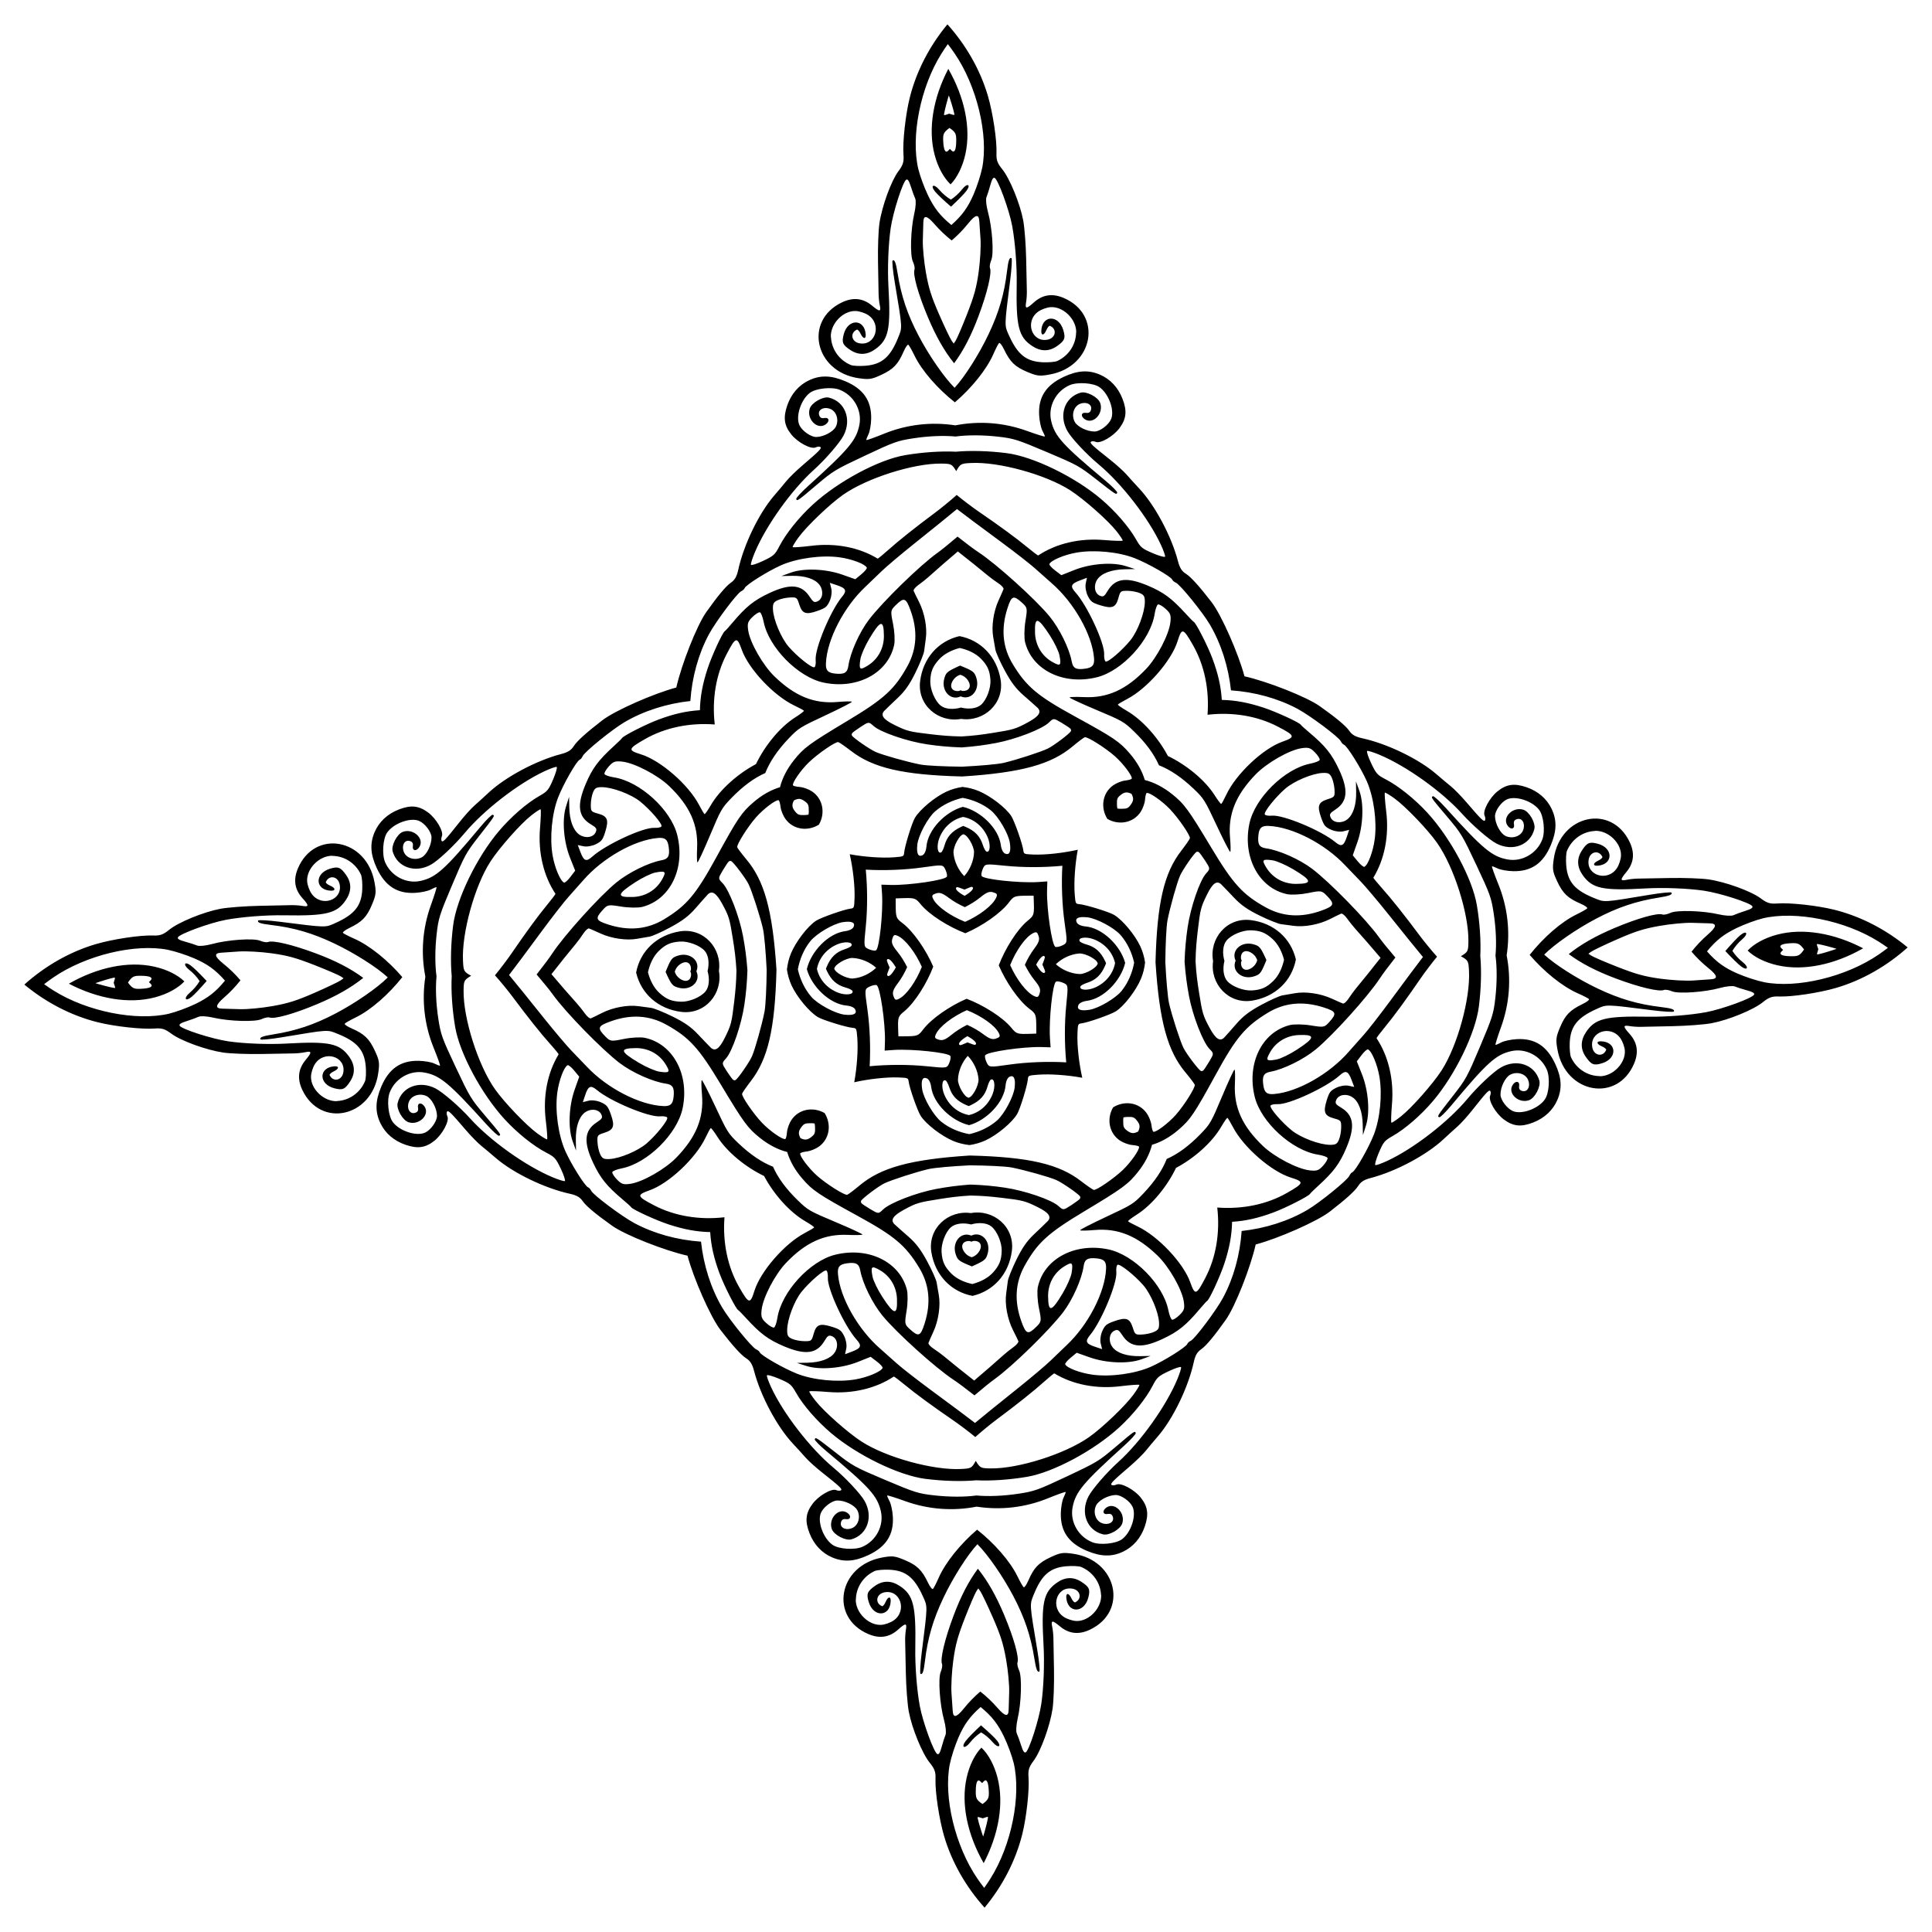 <?xml version="1.0" encoding="utf-8"?>
<!DOCTYPE svg PUBLIC "-//W3C//DTD SVG 1.1//EN" "http://www.w3.org/Graphics/SVG/1.1/DTD/svg11.dtd">
<svg xmlns="http://www.w3.org/2000/svg" xmlns:xlink="http://www.w3.org/1999/xlink" version="1.1" id="Layer_1" x="0px" y="0px" viewBox="0 0 1641.351 1641.351" enable-background="new 0 0 1641.351 1641.351" xml:space="preserve">
<path id="path4228" d="M836.456,1620.675c-15.726-17.532-27.863-38.519-34.416-60.896  c-4.192-14.327-7.675-37.562-7.267-48.354c0.235-6.022-0.71-8.703-4.863-13.81  c-6.447-7.929-15.159-29.228-17.854-43.613c-1.125-6.018-2.25-20.833-2.498-32.925  c-0.248-12.094-0.507-24.277-0.573-27.078c-0.068-2.796,0.213-7.017,0.626-9.378  c1.024-5.867-0.239-5.918-6.518-0.26c-7.448,6.711-15.739,7.974-25.386,3.867  c-33.378-14.211-25.527-58.114,11.617-65.002c8.769-1.628,10.855-1.395,19.332,2.158  c10.38,4.348,14.563,8.401,19.692,19.086c1.679,3.497,3.556,5.979,4.173,5.519  c0.616-0.46,2.826-4.727,4.911-9.482c5.808-13.244,18.741-29.048,32.688-40.954  c14.406,11.347,27.952,26.628,34.278,39.633c2.271,4.669,4.648,8.845,5.281,9.281  c0.634,0.435,2.412-2.119,3.952-5.679c4.704-10.879,8.724-15.093,18.924-19.847  c8.331-3.884,10.406-4.199,19.232-2.918c37.387,5.417,46.964,48.977,14.172,64.493  c-9.477,4.484-17.812,3.55-25.518-2.862c-6.497-5.406-7.757-5.305-6.502,0.516  c0.506,2.343,0.953,6.549,0.995,9.346c0.044,2.802,0.266,14.986,0.495,27.08  c0.23,12.092-0.31,26.94-1.197,32.998c-2.125,14.481-9.991,36.106-16.12,44.283  c-3.949,5.266-4.787,7.983-4.315,13.991c0.834,10.768-1.73,34.122-5.354,48.603  C862.778,1581.088,851.478,1602.537,836.456,1620.675z M20.675,836.456c17.532-15.726,38.519-27.863,60.896-34.416  c14.327-4.192,37.562-7.675,48.354-7.267c6.022,0.235,8.703-0.71,13.81-4.863  c7.929-6.447,29.228-15.159,43.613-17.854c6.018-1.125,20.833-2.25,32.925-2.498  c12.094-0.248,24.277-0.507,27.078-0.573c2.796-0.068,7.017,0.213,9.378,0.626  c5.867,1.024,5.918-0.239,0.26-6.518c-6.711-7.448-7.974-15.739-3.867-25.386  c14.211-33.378,58.114-25.527,65.002,11.617c1.628,8.769,1.395,10.855-2.158,19.332  c-4.348,10.38-8.401,14.563-19.086,19.692c-3.497,1.679-5.979,3.556-5.519,4.173  c0.46,0.616,4.727,2.826,9.482,4.911c13.244,5.808,29.047,18.741,40.954,32.688  c-11.347,14.406-26.628,27.952-39.633,34.278c-4.669,2.271-8.845,4.648-9.281,5.281  c-0.436,0.634,2.119,2.412,5.679,3.952c10.879,4.704,15.093,8.724,19.847,18.924  c3.884,8.331,4.199,10.406,2.918,19.232c-5.417,37.387-48.977,46.964-64.493,14.172  c-4.484-9.477-3.55-17.812,2.862-25.518c5.406-6.497,5.305-7.757-0.516-6.502  c-2.343,0.506-6.549,0.953-9.346,0.995c-2.802,0.044-14.986,0.266-27.08,0.495  c-12.092,0.23-26.94-0.31-32.998-1.197c-14.481-2.125-36.106-9.991-44.283-16.12  c-5.266-3.949-7.983-4.787-13.991-4.315c-10.768,0.834-34.122-1.73-48.603-5.354  C60.263,862.778,38.813,851.478,20.675,836.456z M804.895,20.675c15.726,17.532,27.863,38.519,34.416,60.896  c4.192,14.327,7.676,37.562,7.267,48.354c-0.235,6.022,0.71,8.703,4.863,13.81  c6.447,7.929,15.159,29.228,17.854,43.613c1.125,6.018,2.25,20.833,2.498,32.925  c0.248,12.094,0.507,24.277,0.573,27.078c0.068,2.796-0.213,7.017-0.626,9.378  c-1.024,5.867,0.239,5.918,6.518,0.26c7.448-6.711,15.739-7.974,25.386-3.867  c33.378,14.211,25.527,58.114-11.617,65.002c-8.769,1.628-10.855,1.395-19.332-2.158  c-10.38-4.348-14.563-8.401-19.692-19.086c-1.679-3.497-3.556-5.979-4.173-5.519  c-0.616,0.46-2.826,4.727-4.911,9.482c-5.808,13.244-18.741,29.047-32.688,40.954  c-14.406-11.347-27.952-26.628-34.278-39.633c-2.271-4.669-4.647-8.845-5.281-9.281  c-0.634-0.436-2.412,2.119-3.952,5.679c-4.704,10.879-8.724,15.093-18.924,19.847  c-8.331,3.884-10.406,4.199-19.232,2.918c-37.387-5.417-46.964-48.977-14.172-64.493  c9.477-4.484,17.812-3.55,25.518,2.862c6.497,5.406,7.757,5.305,6.502-0.516  c-0.506-2.343-0.953-6.549-0.995-9.346c-0.044-2.802-0.266-14.986-0.495-27.08  c-0.23-12.092,0.31-26.94,1.197-32.998c2.125-14.481,9.991-36.106,16.12-44.283  c3.949-5.266,4.787-7.983,4.315-13.991c-0.834-10.768,1.73-34.122,5.354-48.603  C778.572,60.263,789.873,38.813,804.895,20.675z M1620.675,804.895c-17.532,15.726-38.519,27.863-60.896,34.416  c-14.327,4.192-37.562,7.676-48.354,7.267c-6.022-0.235-8.703,0.71-13.81,4.863  c-7.929,6.447-29.228,15.159-43.613,17.854c-6.018,1.125-20.833,2.25-32.925,2.498  c-12.094,0.248-24.277,0.507-27.078,0.573c-2.796,0.068-7.017-0.213-9.378-0.626  c-5.867-1.024-5.918,0.239-0.26,6.518c6.711,7.448,7.974,15.739,3.867,25.386  c-14.211,33.378-58.114,25.527-65.002-11.617c-1.628-8.769-1.395-10.855,2.158-19.332  c4.348-10.38,8.401-14.563,19.086-19.692c3.497-1.679,5.979-3.556,5.519-4.173  c-0.46-0.616-4.727-2.826-9.482-4.911c-13.244-5.808-29.048-18.741-40.954-32.688  c11.347-14.406,26.628-27.952,39.633-34.278c4.669-2.271,8.845-4.647,9.281-5.281  c0.435-0.634-2.119-2.412-5.679-3.952c-10.879-4.704-15.093-8.724-19.847-18.924  c-3.884-8.331-4.199-10.406-2.918-19.232c5.417-37.387,48.977-46.964,64.493-14.172  c4.484,9.477,3.55,17.812-2.862,25.518c-5.406,6.497-5.305,7.757,0.516,6.502  c2.343-0.506,6.549-0.953,9.346-0.995c2.802-0.044,14.986-0.266,27.08-0.495  c12.092-0.23,26.94,0.31,32.998,1.197c14.481,2.125,36.106,9.991,44.283,16.12  c5.266,3.949,7.983,4.787,13.991,4.315c10.768-0.834,34.122,1.73,48.603,5.354  C1581.088,778.572,1602.537,789.873,1620.675,804.895z M738.817,905.828c15.317-1.488,33.223-1.549,48.425,0.004  c17.23,1.758,17.286,1.755,19.21-2.764c1.061-2.491,1.462-5.192,0.891-6.002  c-1.985-2.813-31.931-6.012-47.604-5.085c-2.845,0.169-5.557,0.357-8.161,0.572  c0.112-2.611,0.194-5.328,0.25-8.178c0.308-15.697-4.069-45.494-6.958-47.366  c-0.832-0.538-3.514-0.031-5.962,1.127c-4.44,2.101-4.441,2.156-2.005,19.304  C739.055,872.569,739.7,890.464,738.817,905.828z M735.523,738.817c1.488,15.317,1.549,33.223-0.004,48.425  c-1.758,17.23-1.755,17.286,2.764,19.21c2.491,1.061,5.192,1.462,6.002,0.891  c2.813-1.985,6.012-31.931,5.085-47.604c-0.168-2.845-0.357-5.557-0.572-8.161  c2.611,0.112,5.328,0.194,8.178,0.25c15.697,0.308,45.494-4.069,47.366-6.958  c0.538-0.832,0.031-3.514-1.127-5.962c-2.101-4.44-2.156-4.441-19.304-2.005  C768.782,739.055,750.886,739.7,735.523,738.817z M902.533,735.523c-15.317,1.488-33.223,1.549-48.425-0.004  c-17.23-1.758-17.286-1.755-19.21,2.764c-1.061,2.491-1.462,5.192-0.891,6.002  c1.985,2.813,31.931,6.012,47.604,5.085c2.845-0.168,5.557-0.357,8.161-0.572  c-0.112,2.611-0.194,5.328-0.25,8.178c-0.308,15.697,4.069,45.494,6.958,47.366  c0.832,0.538,3.514,0.031,5.962-1.127c4.44-2.101,4.441-2.156,2.005-19.304  C902.295,768.782,901.65,750.886,902.533,735.523z M905.828,902.533c-1.488-15.317-1.549-33.223,0.004-48.425  c1.758-17.23,1.755-17.286-2.764-19.21c-2.491-1.061-5.192-1.462-6.002-0.891  c-2.813,1.985-6.012,31.931-5.085,47.604c0.169,2.845,0.357,5.557,0.572,8.161  c-2.611-0.112-5.328-0.194-8.178-0.25c-15.697-0.308-45.494,4.069-47.366,6.958  c-0.538,0.832-0.031,3.514,1.127,5.962c2.101,4.44,2.156,4.441,19.304,2.005  C872.569,902.295,890.464,901.65,905.828,902.533z M595.555,1054.855c2.163,20.007,8.369,39.632,17.961,55.93  c6.208,10.545,25.284,34.021,28.888,35.556c1.352,0.576,2.728,1.727,3.056,2.559  c1.035,2.62,20.58,13.807,31.818,18.212c13.729,5.381,34.338,7.376,49.434,4.778  c10.397-1.785,21.753-6.554,23.094-9.703c0.314-0.738-1.836-3.175-4.778-5.417l-5.349-4.075l-10.986,4.375  c-13.758,5.477-32.437,6.941-43.561,3.404l-8.124-2.584l8.859-0.173c11.092-0.217,19.65-3.378,23.2-8.566  c3.491-5.104,2.448-11.96-2.115-13.903c-2.821-1.201-3.824-0.585-6.571,4.042  c-6.442,10.85-16.134,12.147-34.17,4.54c-13.338-5.614-20.258-10.74-32.236-23.87  c-3.318-3.64-6.384-6.766-6.813-6.949c-1.878-0.8-11.979-20.648-15.93-31.327  c-4.745-12.796-7.158-23.402-7.876-34.945c-11.562-0.262-22.255-2.255-35.228-6.492  c-10.826-3.527-31.058-12.837-31.93-14.682c-0.199-0.421-3.444-3.361-7.212-6.533  c-13.592-11.45-18.986-18.163-25.122-31.269c-8.312-17.721-7.398-27.457,3.189-34.322  c4.515-2.927,5.091-3.953,3.779-6.725c-2.121-4.483-9.013-5.255-13.975-1.565  c-5.044,3.752-7.866,12.428-7.645,23.52l0.177,8.859l-2.902-8.015c-3.973-10.976-3.247-29.698,1.683-43.661  l3.938-11.15l-4.283-5.184c-2.356-2.851-4.876-4.904-5.601-4.561c-3.093,1.464-7.411,12.999-8.785,23.459  c-2.001,15.187,0.805,35.701,6.724,49.207c4.845,11.055,16.794,30.144,19.453,31.075  c0.844,0.295,2.049,1.624,2.677,2.952c1.675,3.541,25.886,21.676,36.667,27.463  C555.624,1048.056,575.478,1053.483,595.555,1054.855z M586.495,595.555c-20.007,2.163-39.632,8.369-55.93,17.961  c-10.545,6.208-34.021,25.284-35.556,28.888c-0.576,1.352-1.727,2.728-2.559,3.056  c-2.62,1.035-13.807,20.58-18.212,31.818c-5.381,13.729-7.376,34.338-4.778,49.434  c1.785,10.397,6.554,21.753,9.703,23.094c0.738,0.314,3.175-1.836,5.417-4.778l4.075-5.349l-4.375-10.986  c-5.477-13.758-6.941-32.437-3.404-43.561l2.584-8.124l0.173,8.859c0.217,11.092,3.378,19.65,8.566,23.2  c5.104,3.491,11.96,2.448,13.903-2.115c1.201-2.821,0.585-3.824-4.042-6.571  c-10.85-6.442-12.147-16.134-4.54-34.17c5.614-13.338,10.74-20.258,23.87-32.236  c3.64-3.318,6.766-6.384,6.949-6.813c0.8-1.878,20.648-11.979,31.327-15.93  c12.796-4.745,23.402-7.158,34.945-7.876c0.262-11.562,2.255-22.255,6.492-35.228  c3.527-10.826,12.837-31.058,14.682-31.93c0.421-0.199,3.361-3.444,6.533-7.212  c11.45-13.592,18.163-18.986,31.269-25.122c17.721-8.312,27.457-7.398,34.322,3.189  c2.927,4.515,3.953,5.091,6.725,3.779c4.483-2.121,5.255-9.013,1.565-13.975  c-3.752-5.044-12.428-7.866-23.52-7.645l-8.859,0.177l8.015-2.902c10.976-3.973,29.698-3.247,43.661,1.683  l11.15,3.938l5.184-4.283c2.851-2.356,4.904-4.876,4.561-5.601c-1.464-3.093-12.999-7.411-23.459-8.785  c-15.187-2.001-35.701,0.805-49.207,6.724c-11.055,4.845-30.144,16.794-31.075,19.453  c-0.295,0.844-1.624,2.049-2.952,2.677c-3.541,1.675-21.676,25.886-27.463,36.667  C593.295,555.624,587.867,575.478,586.495,595.555z M1045.795,586.495c-2.163-20.007-8.369-39.632-17.961-55.93  c-6.208-10.545-25.284-34.021-28.888-35.556c-1.352-0.576-2.728-1.727-3.056-2.559  c-1.035-2.62-20.58-13.807-31.818-18.212c-13.729-5.381-34.338-7.376-49.434-4.778  c-10.397,1.785-21.753,6.554-23.094,9.703c-0.314,0.738,1.836,3.175,4.778,5.417l5.349,4.075l10.986-4.375  c13.758-5.477,32.437-6.941,43.561-3.404l8.124,2.584l-8.859,0.173c-11.092,0.217-19.65,3.378-23.2,8.566  c-3.491,5.104-2.448,11.96,2.115,13.903c2.821,1.201,3.824,0.585,6.571-4.042  c6.442-10.85,16.134-12.147,34.17-4.54c13.338,5.614,20.258,10.74,32.235,23.87  c3.318,3.64,6.384,6.766,6.813,6.949c1.878,0.8,11.979,20.648,15.93,31.327  c4.745,12.796,7.158,23.402,7.876,34.945c11.562,0.262,22.255,2.255,35.228,6.492  c10.826,3.527,31.058,12.837,31.93,14.682c0.199,0.421,3.444,3.361,7.212,6.533  c13.592,11.45,18.987,18.163,25.122,31.269c8.312,17.721,7.398,27.457-3.189,34.322  c-4.515,2.927-5.091,3.953-3.779,6.725c2.121,4.483,9.013,5.255,13.975,1.565  c5.044-3.752,7.866-12.428,7.645-23.52l-0.177-8.859l2.902,8.015c3.973,10.976,3.247,29.698-1.683,43.661  l-3.938,11.15l4.283,5.184c2.356,2.851,4.876,4.904,5.601,4.561c3.093-1.464,7.412-12.999,8.785-23.459  c2.001-15.187-0.805-35.701-6.724-49.207c-4.845-11.055-16.794-30.144-19.453-31.075  c-0.844-0.295-2.049-1.624-2.677-2.952c-1.675-3.541-25.886-21.676-36.667-27.463  C1085.727,593.295,1065.872,587.867,1045.795,586.495z M1054.855,1045.795c20.007-2.163,39.632-8.369,55.93-17.961  c10.545-6.208,34.021-25.284,35.556-28.888c0.576-1.352,1.727-2.728,2.559-3.056  c2.62-1.035,13.807-20.58,18.212-31.818c5.381-13.729,7.376-34.338,4.778-49.434  c-1.785-10.397-6.554-21.753-9.703-23.094c-0.738-0.314-3.175,1.836-5.417,4.778l-4.075,5.349l4.375,10.986  c5.477,13.758,6.941,32.437,3.404,43.561l-2.584,8.124l-0.173-8.859c-0.217-11.092-3.378-19.65-8.566-23.2  c-5.104-3.491-11.96-2.448-13.903,2.115c-1.201,2.821-0.585,3.824,4.042,6.571  c10.85,6.442,12.147,16.134,4.54,34.17c-5.614,13.338-10.74,20.258-23.87,32.235  c-3.64,3.318-6.766,6.384-6.949,6.813c-0.8,1.878-20.648,11.979-31.327,15.93  c-12.796,4.745-23.402,7.158-34.945,7.876c-0.262,11.562-2.255,22.255-6.492,35.228  c-3.527,10.826-12.837,31.058-14.682,31.93c-0.421,0.199-3.361,3.444-6.533,7.212  c-11.45,13.592-18.163,18.987-31.269,25.122c-17.721,8.312-27.457,7.398-34.322-3.189  c-2.927-4.515-3.953-5.091-6.725-3.779c-4.483,2.121-5.255,9.013-1.565,13.975  c3.752,5.044,12.428,7.866,23.52,7.645l8.859-0.177l-8.015,2.902c-10.976,3.973-29.698,3.247-43.661-1.683  l-11.15-3.938l-5.184,4.283c-2.851,2.356-4.904,4.876-4.561,5.601c1.464,3.093,12.999,7.412,23.459,8.785  c15.187,2.001,35.701-0.805,49.207-6.724c11.055-4.845,30.144-16.794,31.075-19.453  c0.295-0.844,1.624-2.049,2.952-2.677c3.541-1.675,21.676-25.886,27.463-36.667  C1048.056,1085.727,1053.483,1065.872,1054.855,1045.795z M1034.123,1025.865  c21.42,1.619,42.208-2.646,59.334-12.458c14.5-8.308,14.762-9.368,3.192-12.977  c-16.598-5.176-40.192-25.728-49.109-42.77c-2.192-4.193-4.326-7.769-4.741-7.945  c-0.415-0.177-2.767,3.162-5.227,7.419c-7.87,13.621-23.353,27.08-38.47,35.067  c-7.385,15.42-20.222,31.422-33.523,39.823c-4.157,2.625-7.4,5.107-7.207,5.515c0.193,0.408,3.85,2.399,8.126,4.424  c17.38,8.238,38.846,31.003,44.673,47.384c4.062,11.418,5.112,11.114,12.841-3.702  C1033.143,1068.144,1036.585,1047.204,1034.123,1025.865z M615.486,1034.123c-1.619,21.42,2.646,42.208,12.458,59.334  c8.308,14.5,9.368,14.762,12.977,3.192c5.176-16.598,25.728-40.192,42.77-49.109  c4.193-2.192,7.769-4.326,7.945-4.741c0.177-0.415-3.162-2.767-7.419-5.227  c-13.621-7.87-27.08-23.353-35.067-38.47c-15.42-7.385-31.422-20.222-39.823-33.523  c-2.625-4.157-5.107-7.4-5.515-7.207c-0.408,0.193-2.399,3.85-4.424,8.126  c-8.238,17.38-31.003,38.846-47.384,44.673c-11.418,4.062-11.114,5.112,3.702,12.841  C573.206,1033.143,594.147,1036.585,615.486,1034.123z M607.228,615.486c-21.42-1.619-42.208,2.646-59.334,12.458  c-14.5,8.308-14.762,9.368-3.192,12.977c16.598,5.176,40.192,25.728,49.109,42.77  c2.192,4.193,4.326,7.769,4.741,7.945c0.415,0.177,2.767-3.162,5.227-7.419  c7.87-13.621,23.353-27.08,38.47-35.067c7.385-15.42,20.222-31.422,33.523-39.823  c4.157-2.625,7.4-5.107,7.207-5.515c-0.193-0.408-3.85-2.399-8.126-4.424  c-17.38-8.238-38.846-31.003-44.673-47.384c-4.062-11.418-5.112-11.114-12.841,3.702  C608.208,573.206,604.765,594.147,607.228,615.486z M1025.865,607.228c1.619-21.42-2.646-42.208-12.458-59.334  c-8.308-14.5-9.368-14.762-12.977-3.192c-5.176,16.598-25.728,40.192-42.77,49.109  c-4.193,2.192-7.769,4.326-7.945,4.741c-0.177,0.415,3.162,2.767,7.419,5.227  c13.621,7.87,27.08,23.353,35.067,38.47c15.42,7.385,31.422,20.222,39.823,33.523  c2.625,4.157,5.107,7.4,5.515,7.207c0.408-0.193,2.399-3.85,4.424-8.126c8.238-17.38,31.003-38.846,47.384-44.673  c11.418-4.062,11.114-5.112-3.702-12.841C1068.144,608.208,1047.204,604.765,1025.865,607.228z M680.069,966.94  c0.268,0.126,0.56,0.256,0.877,0.391c3.083,1.313,5.207,1.018,7.964-1.109c3.388-2.613,3.733-3.504,3.499-9.031  c-0.041-0.955-0.158-1.865-0.345-2.729c-0.871-0.153-1.785-0.235-2.74-0.237c-5.532-0.016-6.409,0.364-8.886,3.853  c-2.016,2.838-2.227,4.972-0.793,8.002C679.791,966.39,679.933,966.677,680.069,966.94z M674.411,680.069  c-0.126,0.268-0.256,0.56-0.391,0.877c-1.313,3.083-1.018,5.207,1.109,7.964c2.613,3.388,3.504,3.733,9.031,3.499  c0.955-0.041,1.865-0.158,2.729-0.345c0.153-0.871,0.235-1.785,0.237-2.74c0.016-5.532-0.364-6.409-3.853-8.886  c-2.838-2.016-4.972-2.227-8.002-0.793C674.96,679.791,674.674,679.933,674.411,680.069z M961.281,674.411  c-0.268-0.126-0.56-0.256-0.877-0.391c-3.083-1.313-5.207-1.018-7.964,1.109c-3.388,2.613-3.733,3.504-3.499,9.031  c0.041,0.955,0.158,1.865,0.345,2.729c0.871,0.153,1.785,0.235,2.74,0.237c5.532,0.016,6.409-0.364,8.886-3.853  c2.016-2.838,2.227-4.972,0.794-8.002C961.559,674.96,961.418,674.674,961.281,674.411z M966.94,961.281  c0.126-0.268,0.256-0.56,0.391-0.877c1.313-3.083,1.018-5.207-1.109-7.964c-2.613-3.388-3.504-3.733-9.031-3.499  c-0.955,0.041-1.865,0.158-2.729,0.345c-0.153,0.871-0.235,1.785-0.237,2.74c-0.016,5.532,0.364,6.409,3.853,8.886  c2.838,2.016,4.972,2.227,8.002,0.794C966.39,961.559,966.677,961.418,966.94,961.281z M656.744,991.204  c4.182,9.536,11.221,19.063,21.188,28.721c8.518,8.255,9.819,9,32.002,18.325  c12.714,5.345,22.946,10.099,22.746,10.568c-0.2,0.469-5.775,0.601-12.388,0.293  c-19.806-0.919-35.815,6.344-52.525,23.828c-9.441,9.884-19.618,29.448-20.736,39.867  c-0.64,5.987-0.066,7.58,4.087,11.322c2.658,2.395,5.574,4.056,6.483,3.691c0.907-0.365,2.175-4.008,2.818-8.096  c3.466-22.067,27.461-48.363,49.013-53.731c28.272-7.033,54.991,5.969,61.024,29.699  c0.892,3.507,0.781,11.54-0.249,17.855c-1.809,11.103-1.715,11.617,2.87,15.768  c7.347,6.652,8.943,6.029,12.418-4.843c5.578-17.447,4.068-33.153-4.543-47.356  c-11.562-19.063-20.951-26.971-52.404-44.19c-33.46-18.303-38.322-21.59-47.122-31.847  c-6.186-7.207-10.486-14.963-12.651-22.387c-7.504-1.871-15.423-5.862-22.868-11.758  c-10.596-8.389-14.071-13.117-33.68-45.83c-18.447-30.75-26.719-39.819-46.222-50.62  c-14.532-8.045-30.285-8.934-47.498-2.672c-10.727,3.901-11.287,5.521-4.35,12.6  c4.328,4.418,4.846,4.492,15.869,2.246c6.269-1.278,14.292-1.706,17.831-0.953  c23.95,5.093,37.995,31.278,32.083,59.806c-4.514,21.747-29.844,46.76-51.757,51.094  c-4.059,0.803-7.649,2.214-7.978,3.135c-0.329,0.922,1.445,3.77,3.943,6.332c3.902,4.002,5.517,4.513,11.474,3.637  c10.367-1.528,29.514-12.469,39.018-22.292c16.811-17.387,23.437-33.67,21.738-53.424  c-0.568-6.596-0.657-12.172-0.196-12.39c0.461-0.218,5.615,9.818,11.457,22.312  c10.192,21.798,10.989,23.069,19.573,31.255C637.253,980.743,647.05,987.401,656.744,991.204z M650.146,656.744  c-9.536,4.182-19.063,11.221-28.721,21.188c-8.255,8.518-9,9.819-18.325,32.002  c-5.345,12.714-10.099,22.946-10.568,22.746c-0.469-0.2-0.601-5.775-0.293-12.388  c0.919-19.806-6.344-35.815-23.828-52.525c-9.884-9.441-29.448-19.618-39.867-20.736  c-5.987-0.64-7.58-0.066-11.322,4.087c-2.395,2.658-4.056,5.574-3.691,6.483  c0.365,0.907,4.008,2.175,8.096,2.818c22.067,3.466,48.364,27.461,53.731,49.013  c7.033,28.272-5.969,54.991-29.699,61.024c-3.507,0.892-11.54,0.781-17.855-0.249  c-11.103-1.809-11.617-1.715-15.768,2.87c-6.652,7.347-6.029,8.943,4.844,12.418  c17.447,5.578,33.153,4.068,47.356-4.543c19.063-11.562,26.971-20.951,44.19-52.404  c18.303-33.46,21.59-38.322,31.847-47.122c7.207-6.186,14.963-10.486,22.387-12.651  c1.871-7.504,5.862-15.423,11.758-22.868c8.389-10.596,13.117-14.071,45.83-33.68  c30.75-18.447,39.819-26.719,50.62-46.222c8.045-14.532,8.934-30.285,2.672-47.498  c-3.902-10.727-5.521-11.287-12.6-4.35c-4.418,4.328-4.492,4.846-2.246,15.869  c1.278,6.269,1.706,14.292,0.953,17.831c-5.093,23.95-31.278,37.995-59.806,32.083  c-21.747-4.514-46.76-29.844-51.094-51.757c-0.803-4.059-2.214-7.649-3.135-7.978  c-0.922-0.329-3.77,1.445-6.332,3.943c-4.002,3.902-4.513,5.517-3.637,11.474  c1.528,10.367,12.469,29.514,22.292,39.018c17.387,16.811,33.67,23.437,53.424,21.738  c6.596-0.568,12.172-0.657,12.39-0.196c0.218,0.461-9.818,5.615-22.312,11.457  c-21.798,10.192-23.069,10.989-31.255,19.573C660.607,637.253,653.949,647.05,650.146,656.744z M984.607,650.146  c-4.182-9.536-11.221-19.063-21.188-28.721c-8.518-8.255-9.819-9-32.002-18.325  c-12.714-5.345-22.946-10.099-22.746-10.568c0.2-0.469,5.775-0.601,12.388-0.293  c19.806,0.919,35.815-6.344,52.525-23.828c9.441-9.884,19.618-29.448,20.736-39.867  c0.64-5.987,0.066-7.58-4.087-11.322c-2.658-2.395-5.574-4.056-6.482-3.691  c-0.907,0.365-2.175,4.008-2.818,8.096c-3.466,22.067-27.461,48.364-49.013,53.731  c-28.272,7.033-54.991-5.969-61.024-29.699c-0.892-3.507-0.781-11.54,0.249-17.855  c1.809-11.103,1.715-11.617-2.87-15.768c-7.347-6.652-8.943-6.029-12.418,4.844  c-5.578,17.447-4.068,33.153,4.543,47.356c11.562,19.063,20.951,26.971,52.404,44.19  c33.46,18.303,38.322,21.59,47.122,31.847c6.186,7.207,10.486,14.963,12.651,22.387  c7.504,1.871,15.423,5.862,22.868,11.758c10.596,8.389,14.071,13.117,33.68,45.83  c18.447,30.75,26.719,39.819,46.222,50.62c14.532,8.045,30.285,8.934,47.498,2.672  c10.727-3.902,11.287-5.521,4.35-12.6c-4.328-4.418-4.846-4.492-15.869-2.246  c-6.269,1.278-14.292,1.706-17.831,0.953c-23.95-5.093-37.995-31.278-32.083-59.806  c4.514-21.747,29.844-46.76,51.757-51.094c4.06-0.803,7.649-2.214,7.978-3.135  c0.329-0.922-1.445-3.77-3.943-6.332c-3.902-4.002-5.517-4.513-11.474-3.637  c-10.367,1.528-29.514,12.469-39.018,22.292c-16.811,17.387-23.437,33.67-21.738,53.424  c0.568,6.596,0.657,12.172,0.196,12.39c-0.461,0.218-5.615-9.818-11.457-22.312  c-10.192-21.798-10.989-23.069-19.573-31.255C1004.097,660.607,994.301,653.949,984.607,650.146z M991.204,984.607  c9.536-4.182,19.063-11.221,28.721-21.188c8.255-8.518,9-9.819,18.325-32.002  c5.345-12.714,10.099-22.946,10.568-22.746c0.469,0.2,0.601,5.775,0.293,12.388  c-0.919,19.806,6.344,35.815,23.828,52.525c9.884,9.441,29.448,19.618,39.867,20.736  c5.987,0.64,7.58,0.066,11.322-4.087c2.395-2.658,4.056-5.574,3.691-6.482c-0.365-0.907-4.008-2.175-8.096-2.818  c-22.067-3.466-48.363-27.461-53.731-49.013c-7.033-28.272,5.969-54.991,29.699-61.024  c3.507-0.892,11.54-0.781,17.855,0.249c11.103,1.809,11.617,1.715,15.768-2.87  c6.652-7.347,6.029-8.943-4.843-12.418c-17.447-5.578-33.153-4.068-47.356,4.543  c-19.063,11.562-26.971,20.951-44.19,52.404c-18.303,33.46-21.59,38.322-31.847,47.122  c-7.207,6.186-14.963,10.486-22.387,12.651c-1.871,7.504-5.862,15.423-11.758,22.868  c-8.389,10.596-13.117,14.071-45.83,33.68c-30.75,18.447-39.819,26.719-50.62,46.222  c-8.045,14.532-8.934,30.285-2.672,47.498c3.901,10.727,5.521,11.287,12.6,4.35  c4.418-4.328,4.492-4.846,2.246-15.869c-1.278-6.269-1.706-14.292-0.953-17.831  c5.093-23.95,31.278-37.995,59.806-32.083c21.747,4.514,46.76,29.844,51.094,51.757  c0.803,4.06,2.214,7.649,3.135,7.978c0.922,0.329,3.77-1.445,6.332-3.943c4.002-3.902,4.513-5.517,3.637-11.474  c-1.528-10.367-12.469-29.514-22.292-39.018c-17.387-16.811-33.67-23.437-53.424-21.738  c-6.596,0.568-12.172,0.657-12.39,0.196c-0.218-0.461,9.818-5.615,22.312-11.457  c21.798-10.192,23.069-10.989,31.255-19.573C980.743,1004.097,987.401,994.301,991.204,984.607z M1129.9,972.603  c4.787,0.033,6.059-0.694,7.612-4.339c1.025-2.408,1.882-7.086,1.904-10.397c0.039-5.81-0.174-6.078-6.178-7.734  c-8.032-2.216-9.239-5.234-6.123-15.316c2.135-6.909,3.073-8.161,7.973-10.643c3.111-1.575,7.721-2.362,10.479-1.789  l4.925,1.025l-2.259-5.976c-2.888-7.638-4.968-8.432-10.054-3.844c-11.258,10.157-43.229,24.977-52.737,24.453  c-2.957-0.165-5.684,0.428-6.061,1.316c-0.877,2.06,9.589,14.201,18.189,21.104  c7.676,6.161,23.443,12.083,32.327,12.142L1129.9,972.603z M972.603,511.451c0.033-4.787-0.694-6.059-4.339-7.611  c-2.408-1.025-7.086-1.882-10.397-1.904c-5.81-0.039-6.078,0.174-7.734,6.178  c-2.216,8.032-5.234,9.239-15.316,6.123c-6.909-2.135-8.161-3.073-10.643-7.973  c-1.575-3.111-2.362-7.721-1.789-10.479l1.025-4.925l-5.976,2.259c-7.638,2.888-8.432,4.968-3.844,10.054  c10.157,11.258,24.977,43.229,24.453,52.738c-0.165,2.957,0.428,5.683,1.316,6.061  c2.06,0.877,14.201-9.589,21.104-18.189c6.161-7.676,12.083-23.443,12.142-32.327L972.603,511.451z M511.451,668.748  c-4.787-0.033-6.059,0.694-7.611,4.339c-1.025,2.408-1.882,7.086-1.904,10.397c-0.039,5.81,0.174,6.078,6.178,7.734  c8.032,2.216,9.239,5.234,6.123,15.316c-2.135,6.909-3.073,8.161-7.973,10.643  c-3.111,1.575-7.721,2.362-10.479,1.789l-4.925-1.025l2.259,5.976c2.888,7.638,4.968,8.432,10.054,3.844  c11.258-10.157,43.229-24.977,52.738-24.453c2.957,0.165,5.683-0.428,6.061-1.316  c0.877-2.06-9.589-14.201-18.189-21.104c-7.676-6.161-23.443-12.083-32.327-12.142L511.451,668.748z M668.748,1129.9  c-0.033,4.787,0.694,6.059,4.339,7.612c2.408,1.025,7.086,1.882,10.397,1.904c5.81,0.039,6.078-0.174,7.734-6.178  c2.216-8.032,5.234-9.239,15.316-6.123c6.909,2.135,8.161,3.073,10.643,7.973c1.575,3.111,2.362,7.721,1.789,10.479  l-1.025,4.925l5.976-2.259c7.638-2.888,8.432-4.968,3.844-10.054c-10.157-11.258-24.977-43.229-24.453-52.737  c0.165-2.957-0.428-5.684-1.316-6.061c-2.06-0.877-14.201,9.589-21.104,18.189  c-6.161,7.676-12.083,23.443-12.142,32.327L668.748,1129.9z M984.679,1123.664  c-0.409-8.874-6.949-24.396-13.408-31.823c-7.237-8.321-19.782-18.3-21.805-17.343  c-0.872,0.412-1.357,3.16-1.076,6.108c0.899,9.481-12.649,42.011-22.354,53.661  c-4.384,5.263-3.508,7.31,4.237,9.895l6.061,2.022l-1.218-4.881c-0.681-2.733-0.077-7.371,1.374-10.542  c2.287-4.995,3.501-5.981,10.32-8.387c9.952-3.511,13.015-2.424,15.545,5.515c1.892,5.934,2.168,6.136,7.972,5.868  c3.308-0.153,7.948-1.194,10.314-2.313c3.581-1.694,4.257-2.994,4.036-7.777L984.679,1123.664z M1123.664,656.671  c-8.874,0.409-24.396,6.949-31.823,13.408c-8.321,7.237-18.3,19.782-17.343,21.805  c0.412,0.872,3.16,1.357,6.108,1.076c9.481-0.899,42.011,12.649,53.661,22.354c5.263,4.384,7.31,3.508,9.895-4.237  l2.022-6.061l-4.881,1.218c-2.733,0.681-7.371,0.077-10.542-1.374c-4.995-2.287-5.981-3.501-8.387-10.32  c-3.511-9.951-2.424-13.015,5.515-15.545c5.934-1.892,6.136-2.168,5.868-7.972  c-0.153-3.307-1.194-7.948-2.313-10.314c-1.694-3.581-2.994-4.257-7.777-4.036L1123.664,656.671z M656.671,517.687  c0.409,8.875,6.949,24.396,13.408,31.823c7.237,8.321,19.782,18.3,21.805,17.343  c0.872-0.412,1.357-3.16,1.076-6.108c-0.899-9.481,12.649-42.011,22.354-53.661  c4.384-5.263,3.508-7.31-4.237-9.895l-6.061-2.022l1.218,4.881c0.681,2.733,0.077,7.371-1.374,10.542  c-2.287,4.995-3.501,5.981-10.32,8.387c-9.951,3.511-13.015,2.424-15.545-5.515  c-1.892-5.934-2.168-6.136-7.972-5.868c-3.307,0.153-7.948,1.193-10.314,2.313  c-3.581,1.694-4.257,2.994-4.036,7.777L656.671,517.687z M517.687,984.679c8.875-0.409,24.396-6.949,31.823-13.408  c8.321-7.237,18.3-19.782,17.343-21.805c-0.412-0.872-3.16-1.357-6.108-1.076  c-9.481,0.899-42.011-12.649-53.661-22.354c-5.263-4.384-7.31-3.508-9.895,4.237l-2.022,6.061l4.881-1.218  c2.733-0.681,7.371-0.077,10.542,1.374c4.995,2.287,5.981,3.501,8.387,10.32  c3.511,9.952,2.424,13.015-5.515,15.545c-5.934,1.892-6.136,2.168-5.868,7.972  c0.153,3.308,1.193,7.948,2.313,10.314c1.694,3.581,2.994,4.257,7.777,4.036L517.687,984.679z M1257.596,812.057  c1.123,12.26,0.71,28.224-1.23,43.25c-2.891,22.437-20.02,57.703-38.814,79.917  c-10.319,12.194-23.678,23.802-34.388,29.886c-6.927,3.933-7.897,5.101-11.778,14.217  c-2.325,5.46-3.646,10.172-2.938,10.474c0.708,0.302,5.377-1.357,10.374-3.685l-0.001-0.011  c22.336-10.401,51.71-33.173,67.964-52.694c8.693-10.43,22.156-23.054,28.329-26.562  c13.453-7.643,28.772-2.409,32.64,11.154c1.425,4.997-3.701,14.849-8.664,16.652  c-8.794,3.184-18.474-5.602-14.074-12.785c2.454-4.02,6.221-3.506,5.589,0.763  c-0.35,2.368,0.468,3.665,2.689,4.256c4.437,1.184,7.146-3.936,4.957-9.369c-2.151-5.342-9.408-7.505-15.191-4.528  c-4.303,2.215-8.456,10.765-8.296,17.077c0.114,4.557,5.593,11.766,10.549,13.876  c7.451,3.172,21.79-2.102,27.198-10.013c3.585-5.241,4.462-18.602,1.643-25.133  c-5.074-11.792-18.069-18.572-30.271-15.793c-13.106,2.991-20.554,9.729-50.731,45.916  c-4.969,5.956-9.652,10.565-10.406,10.244c-1.92-0.818-1.829-0.96,11.354-17.814  c11.37-14.533,12.233-16.098,23.234-42.095c10.614-25.088,11.539-28.022,13.049-41.404  c1.491-13.219,1.459-26.292,0.121-36.049c0.952-9.802,0.469-22.866-1.543-36.016  c-2.036-13.313-3.076-16.208-14.671-40.858c-12.017-25.543-12.941-27.072-24.876-41.146  c-13.838-16.321-13.934-16.46-12.047-17.352c0.741-0.351,5.602,4.07,10.802,9.826  c31.58,34.969,39.289,41.408,52.502,43.88c12.303,2.295,25.019-4.992,29.625-16.975  c2.559-6.637,1.156-19.953-2.633-25.049c-5.715-7.691-20.251-12.396-27.571-8.933  c-4.868,2.304-10.059,9.724-9.993,14.281c0.089,6.313,4.576,14.693,8.963,16.736  c5.895,2.746,13.061,0.299,15-5.124c1.974-5.515-0.935-10.524-5.322-9.167  c-2.196,0.678-2.962,2.006-2.519,4.359c0.799,4.241-2.945,4.903-5.555,0.983c-4.68-7.003,4.646-16.165,13.559-13.33  c5.03,1.606,10.541,11.248,9.314,16.297c-3.33,13.705-18.431,19.539-32.175,12.433  c-6.307-3.262-20.257-15.345-29.355-25.424c-17.011-18.864-47.26-40.46-69.989-49.972l0.001-0.011  c-5.085-2.13-9.816-3.603-10.512-3.273c-0.696,0.329,0.811,4.987,3.349,10.35  c4.237,8.955,5.252,10.085,12.329,13.741c10.942,5.657,24.748,16.729,35.54,28.506  c19.655,21.455,38.163,56.018,41.936,78.324C1257.193,783.826,1258.235,799.762,1257.596,812.057z M829.294,1257.596  c-12.26,1.123-28.224,0.71-43.25-1.23c-22.437-2.891-57.703-20.02-79.917-38.814  c-12.194-10.319-23.802-23.678-29.886-34.388c-3.933-6.927-5.101-7.897-14.217-11.778  c-5.46-2.325-10.172-3.646-10.474-2.938c-0.302,0.708,1.356,5.377,3.685,10.374l0.011-0.001  c10.401,22.336,33.173,51.71,52.694,67.964c10.43,8.693,23.054,22.156,26.562,28.329  c7.643,13.453,2.409,28.772-11.154,32.64c-4.997,1.425-14.849-3.701-16.652-8.664  c-3.184-8.794,5.602-18.474,12.785-14.074c4.02,2.454,3.506,6.221-0.763,5.589  c-2.368-0.35-3.665,0.468-4.256,2.689c-1.184,4.437,3.936,7.146,9.369,4.957c5.342-2.151,7.505-9.408,4.528-15.191  c-2.215-4.303-10.765-8.456-17.077-8.296c-4.557,0.114-11.766,5.593-13.876,10.549  c-3.172,7.451,2.102,21.79,10.013,27.198c5.241,3.585,18.602,4.462,25.133,1.643  c11.792-5.074,18.572-18.069,15.793-30.271c-2.991-13.106-9.729-20.554-45.916-50.731  c-5.956-4.969-10.565-9.652-10.244-10.406c0.818-1.92,0.96-1.829,17.814,11.354  c14.533,11.37,16.098,12.233,42.095,23.234c25.088,10.614,28.022,11.539,41.404,13.049  c13.219,1.491,26.292,1.459,36.049,0.121c9.802,0.952,22.866,0.469,36.016-1.543  c13.313-2.036,16.208-3.076,40.858-14.671c25.543-12.017,27.072-12.941,41.146-24.876  c16.321-13.838,16.46-13.934,17.352-12.047c0.351,0.741-4.07,5.602-9.826,10.802  c-34.969,31.58-41.408,39.289-43.88,52.502c-2.295,12.303,4.992,25.019,16.975,29.625  c6.637,2.559,19.953,1.156,25.049-2.633c7.691-5.715,12.396-20.251,8.933-27.571  c-2.304-4.868-9.724-10.059-14.281-9.993c-6.313,0.089-14.693,4.576-16.736,8.963  c-2.746,5.895-0.299,13.061,5.124,15c5.515,1.974,10.524-0.935,9.167-5.322  c-0.678-2.196-2.006-2.962-4.359-2.519c-4.241,0.799-4.903-2.945-0.983-5.555c7.003-4.68,16.165,4.646,13.33,13.559  c-1.606,5.03-11.248,10.541-16.297,9.314c-13.705-3.33-19.539-18.431-12.433-32.175  c3.261-6.307,15.345-20.257,25.424-29.355c18.864-17.011,40.46-47.26,49.972-69.989l0.011,0.001  c2.13-5.085,3.603-9.816,3.273-10.512c-0.329-0.696-4.987,0.811-10.35,3.349  c-8.955,4.237-10.085,5.252-13.741,12.329c-5.657,10.942-16.729,24.748-28.506,35.54  c-21.455,19.655-56.018,38.163-78.324,41.936C857.524,1257.193,841.589,1258.235,829.294,1257.596z M383.754,829.294  c-1.123-12.26-0.71-28.224,1.23-43.25c2.891-22.437,20.02-57.703,38.814-79.917  c10.319-12.194,23.678-23.802,34.388-29.886c6.927-3.933,7.897-5.101,11.778-14.217  c2.324-5.46,3.646-10.172,2.938-10.474c-0.708-0.302-5.377,1.356-10.374,3.685l0.001,0.011  c-22.336,10.401-51.71,33.173-67.964,52.694c-8.693,10.43-22.156,23.054-28.329,26.562  c-13.453,7.643-28.772,2.409-32.64-11.154c-1.425-4.997,3.701-14.849,8.664-16.652  c8.794-3.184,18.474,5.602,14.074,12.785c-2.454,4.02-6.221,3.506-5.589-0.763  c0.35-2.368-0.468-3.665-2.689-4.256c-4.437-1.184-7.146,3.936-4.957,9.369c2.151,5.342,9.408,7.505,15.191,4.528  c4.303-2.215,8.456-10.765,8.296-17.077c-0.114-4.557-5.593-11.766-10.549-13.876  c-7.451-3.172-21.79,2.102-27.198,10.013c-3.585,5.241-4.462,18.602-1.643,25.133  c5.074,11.792,18.069,18.572,30.271,15.793c13.106-2.991,20.554-9.729,50.731-45.916  c4.969-5.956,9.652-10.565,10.406-10.244c1.92,0.818,1.829,0.96-11.354,17.814  c-11.37,14.533-12.233,16.098-23.234,42.095c-10.614,25.088-11.539,28.022-13.049,41.404  c-1.491,13.219-1.459,26.292-0.121,36.049c-0.952,9.802-0.469,22.866,1.543,36.016  c2.036,13.313,3.076,16.208,14.671,40.858c12.017,25.543,12.941,27.072,24.876,41.146  c13.838,16.321,13.934,16.46,12.047,17.352c-0.741,0.351-5.602-4.07-10.802-9.826  c-31.58-34.969-39.288-41.408-52.502-43.88c-12.303-2.295-25.02,4.992-29.625,16.975  c-2.559,6.637-1.156,19.953,2.633,25.049c5.715,7.691,20.251,12.396,27.571,8.933  c4.868-2.304,10.059-9.724,9.993-14.281c-0.089-6.313-4.576-14.693-8.963-16.736  c-5.895-2.746-13.061-0.299-15,5.124c-1.974,5.515,0.935,10.524,5.322,9.167  c2.196-0.678,2.962-2.006,2.519-4.359c-0.799-4.241,2.944-4.903,5.555-0.983c4.679,7.003-4.646,16.165-13.559,13.33  c-5.03-1.606-10.541-11.248-9.314-16.297c3.33-13.705,18.431-19.539,32.175-12.433  c6.307,3.261,20.257,15.345,29.355,25.424c17.011,18.864,47.26,40.46,69.989,49.972l-0.001,0.011  c5.085,2.13,9.816,3.603,10.511,3.273c0.696-0.329-0.811-4.987-3.349-10.35  c-4.237-8.955-5.253-10.085-12.329-13.741c-10.942-5.657-24.749-16.729-35.54-28.506  c-19.655-21.455-38.162-56.018-41.936-78.324C384.158,857.524,383.115,841.589,383.754,829.294z M812.057,383.754  c12.26-1.123,28.224-0.71,43.25,1.23c22.437,2.891,57.703,20.02,79.917,38.814  c12.194,10.319,23.802,23.678,29.886,34.388c3.933,6.927,5.101,7.897,14.217,11.778  c5.46,2.324,10.172,3.646,10.474,2.938s-1.357-5.377-3.685-10.374l-0.011,0.001  c-10.401-22.336-33.173-51.71-52.694-67.964c-10.43-8.693-23.054-22.156-26.562-28.329  c-7.643-13.453-2.409-28.772,11.154-32.64c4.997-1.425,14.849,3.701,16.652,8.664  c3.184,8.794-5.602,18.474-12.785,14.074c-4.02-2.454-3.506-6.221,0.763-5.589  c2.368,0.35,3.665-0.468,4.256-2.689c1.184-4.437-3.936-7.146-9.369-4.957c-5.342,2.151-7.505,9.408-4.528,15.191  c2.215,4.303,10.765,8.456,17.077,8.296c4.557-0.114,11.766-5.593,13.876-10.549  c3.172-7.451-2.102-21.79-10.013-27.198c-5.241-3.585-18.602-4.462-25.133-1.643  c-11.792,5.074-18.572,18.069-15.793,30.271c2.991,13.106,9.729,20.554,45.916,50.731  c5.956,4.969,10.565,9.652,10.244,10.406c-0.818,1.92-0.96,1.829-17.814-11.354  c-14.533-11.37-16.098-12.233-42.095-23.234c-25.088-10.614-28.022-11.539-41.404-13.049  c-13.219-1.491-26.292-1.459-36.049-0.121c-9.802-0.952-22.866-0.469-36.016,1.543  c-13.313,2.036-16.208,3.076-40.858,14.671c-25.543,12.017-27.072,12.941-41.146,24.876  c-16.321,13.838-16.46,13.934-17.352,12.047c-0.351-0.741,4.07-5.602,9.826-10.802  c34.969-31.58,41.408-39.288,43.88-52.502c2.295-12.303-4.992-25.02-16.975-29.625  c-6.637-2.559-19.953-1.156-25.049,2.633c-7.691,5.715-12.396,20.251-8.933,27.571  c2.304,4.868,9.724,10.059,14.281,9.993c6.313-0.089,14.693-4.576,16.736-8.963  c2.746-5.895,0.299-13.061-5.124-15c-5.515-1.974-10.524,0.935-9.167,5.322  c0.678,2.196,2.006,2.962,4.359,2.519c4.241-0.799,4.903,2.944,0.983,5.555c-7.003,4.679-16.165-4.646-13.33-13.559  c1.606-5.03,11.248-10.541,16.297-9.314c13.705,3.33,19.539,18.431,12.433,32.175  c-3.262,6.307-15.345,20.257-25.424,29.355c-18.864,17.011-40.46,47.26-49.972,69.989l-0.011-0.001  c-2.13,5.085-3.603,9.816-3.273,10.511c0.329,0.696,4.987-0.811,10.35-3.349  c8.955-4.237,10.085-5.253,13.741-12.329c5.657-10.942,16.729-24.749,28.506-35.54  c21.455-19.655,56.018-38.162,78.324-41.936C783.826,384.158,799.762,383.115,812.057,383.754z M824.016,990.011  c-14.648,0.716-30.271,2.035-35.393,3.243c-10.858,2.565-31.528,9.26-37.415,12.121  c-4.954,2.409-18.567,12.65-19.652,14.782c-0.267,0.524-0.126,1.441,0.311,2.038l0.002-0.021  c0.438,0.597,3.866,2.911,7.62,5.142c6.772,4.027,6.852,4.029,10.755,0.202  c5.66-5.549,28.104-14.243,44.939-17.397c9.37-1.758,18.376-2.982,29.156-3.76  c10.802,0.351,19.849,1.219,29.282,2.607c16.947,2.488,39.716,10.29,45.59,15.611  c4.051,3.67,4.131,3.666,10.739-0.625c3.662-2.378,6.997-4.825,7.411-5.439l0.002,0.021  c0.414-0.614,0.518-1.536,0.231-2.048c-1.168-2.088-15.174-11.783-20.219-13.996  c-5.995-2.626-26.914-8.501-37.864-10.636C854.344,990.851,838.68,990.149,824.016,990.011z M651.34,824.016  c-0.716-14.648-2.035-30.271-3.243-35.393c-2.565-10.858-9.26-31.528-12.121-37.415  c-2.409-4.954-12.65-18.567-14.782-19.652c-0.524-0.267-1.441-0.126-2.038,0.311l0.021,0.002  c-0.597,0.438-2.911,3.866-5.142,7.62c-4.027,6.772-4.029,6.852-0.202,10.755  c5.549,5.66,14.243,28.104,17.397,44.939c1.758,9.37,2.982,18.376,3.76,29.156  c-0.351,10.802-1.219,19.849-2.607,29.282c-2.488,16.947-10.29,39.716-15.611,45.59  c-3.67,4.051-3.666,4.131,0.626,10.739c2.378,3.662,4.825,6.997,5.439,7.411l-0.021,0.002  c0.614,0.414,1.536,0.518,2.048,0.231c2.088-1.168,11.783-15.174,13.996-20.219  c2.626-5.995,8.501-26.914,10.636-37.864C650.5,854.344,651.202,838.68,651.34,824.016z M817.335,651.34  c14.648-0.716,30.271-2.035,35.393-3.243c10.858-2.565,31.528-9.26,37.415-12.121  c4.954-2.409,18.567-12.65,19.652-14.782c0.267-0.524,0.126-1.441-0.311-2.038l-0.002,0.021  c-0.438-0.597-3.866-2.911-7.619-5.142c-6.772-4.027-6.852-4.029-10.755-0.202  c-5.66,5.549-28.104,14.243-44.939,17.397c-9.37,1.758-18.376,2.982-29.156,3.76  c-10.802-0.351-19.849-1.219-29.282-2.607c-16.947-2.488-39.716-10.29-45.59-15.611  c-4.051-3.67-4.131-3.666-10.739,0.626c-3.662,2.378-6.997,4.825-7.411,5.439l-0.002-0.021  c-0.414,0.614-0.518,1.536-0.231,2.048c1.168,2.088,15.174,11.783,20.219,13.996  c5.995,2.626,26.914,8.501,37.864,10.636C787.007,650.5,802.67,651.202,817.335,651.34z M990.011,817.335  c0.716,14.648,2.035,30.271,3.243,35.393c2.565,10.858,9.26,31.528,12.121,37.415  c2.409,4.954,12.65,18.567,14.782,19.652c0.524,0.267,1.441,0.126,2.038-0.311l-0.021-0.002  c0.597-0.438,2.911-3.866,5.142-7.619c4.027-6.772,4.029-6.852,0.202-10.755  c-5.549-5.66-14.243-28.104-17.397-44.939c-1.758-9.37-2.982-18.376-3.76-29.156  c0.351-10.802,1.219-19.849,2.607-29.282c2.488-16.947,10.29-39.716,15.611-45.59  c3.67-4.051,3.666-4.131-0.625-10.739c-2.378-3.662-4.825-6.997-5.439-7.411l0.021-0.002  c-0.614-0.414-1.536-0.518-2.048-0.231c-2.088,1.168-11.783,15.174-13.996,20.219  c-2.626,5.995-8.501,26.914-10.636,37.864C990.851,787.007,990.149,802.67,990.011,817.335z M821.415,858.194  c-11.87,5.248-23.458,13.889-26.406,20.628c-1.198,2.741-0.766,3.472,2.639,4.478  c3.154,0.932,5.564-0.012,10.699-4.191c3.889-3.165,8.439-6.022,13.314-8.436c4.967,2.22,9.626,4.895,13.637,7.904  c5.296,3.973,7.741,4.822,10.856,3.766c3.363-1.14,3.765-1.887,2.461-4.579  C845.403,871.147,833.483,862.97,821.415,858.194z M783.157,821.415c-5.248-11.87-13.889-23.458-20.628-26.406  c-2.741-1.198-3.472-0.766-4.478,2.639c-0.932,3.154,0.012,5.564,4.191,10.699c3.165,3.889,6.022,8.439,8.436,13.314  c-2.22,4.967-4.895,9.626-7.904,13.637c-3.973,5.296-4.822,7.741-3.766,10.856  c1.14,3.363,1.887,3.765,4.579,2.461C770.204,845.403,778.381,833.483,783.157,821.415z M819.935,783.157  c11.87-5.248,23.458-13.889,26.406-20.628c1.198-2.741,0.766-3.472-2.639-4.478  c-3.154-0.932-5.564,0.012-10.699,4.191c-3.889,3.165-8.439,6.022-13.315,8.436  c-4.967-2.22-9.626-4.895-13.637-7.904c-5.296-3.973-7.74-4.822-10.856-3.766  c-3.363,1.14-3.765,1.887-2.461,4.579C795.947,770.204,807.868,778.381,819.935,783.157z M858.194,819.935  c5.248,11.87,13.889,23.458,20.628,26.406c2.741,1.198,3.472,0.766,4.478-2.639  c0.932-3.154-0.012-5.564-4.191-10.699c-3.165-3.889-6.022-8.439-8.436-13.315  c2.22-4.967,4.895-9.626,7.904-13.637c3.973-5.296,4.822-7.74,3.766-10.856c-1.14-3.363-1.887-3.765-4.579-2.461  C871.147,795.947,862.97,807.868,858.194,819.935z M1185.468,813.48c-6.217,7.909-10.765,14.002-13.241,17.77  c-10.134,15.399-39.839,48.317-54.429,60.317c-10.308,8.483-27.401,16.921-38.357,18.912  c-5.885,1.074-7.297,3.727-6.154,11.557c0.903,6.19,3.031,7.915,9.134,7.408l0.007-0.011  c19.933-1.649,47.062-17.048,63.484-35.996c3.364-3.885,8.99-10.221,12.504-14.086  c3.511-3.86,13.674-16.898,22.578-28.957c14.201-19.24,22.176-29.99,27.878-37.374  c-5.989-7.154-14.382-17.581-29.33-36.246c-9.372-11.699-20.042-24.326-23.702-28.044  c-3.663-3.724-9.535-9.834-13.05-13.582c-17.156-18.286-44.871-32.602-64.854-33.464l-0.007-0.011  c-6.119-0.266-8.177,1.542-8.835,7.762c-0.833,7.869,0.682,10.464,6.605,11.306  c11.025,1.557,28.438,9.315,39.073,17.384c15.052,11.415,46.032,43.136,56.765,58.123  C1174.159,799.913,1178.944,805.822,1185.468,813.48z M827.871,1185.468c-7.909-6.217-14.002-10.765-17.77-13.241  c-15.399-10.134-48.317-39.839-60.317-54.429c-8.483-10.308-16.921-27.401-18.912-38.357  c-1.074-5.885-3.727-7.297-11.557-6.154c-6.19,0.903-7.915,3.031-7.408,9.134l0.011,0.007  c1.649,19.933,17.048,47.062,35.996,63.484c3.884,3.364,10.221,8.99,14.086,12.504  c3.86,3.511,16.898,13.674,28.957,22.578c19.24,14.201,29.99,22.176,37.375,27.878  c7.154-5.989,17.581-14.382,36.246-29.33c11.699-9.372,24.326-20.042,28.044-23.702  c3.724-3.663,9.834-9.535,13.582-13.05c18.286-17.156,32.602-44.871,33.464-64.854l0.011-0.007  c0.266-6.119-1.542-8.177-7.762-8.835c-7.869-0.833-10.464,0.682-11.306,6.605  c-1.557,11.025-9.315,28.438-17.384,39.073c-11.415,15.052-43.136,46.032-58.123,56.765  C841.437,1174.159,835.529,1178.944,827.871,1185.468z M455.883,827.871c6.217-7.909,10.765-14.002,13.241-17.77  c10.134-15.399,39.839-48.317,54.429-60.317c10.308-8.483,27.402-16.921,38.357-18.912  c5.885-1.074,7.297-3.727,6.154-11.557c-0.903-6.19-3.031-7.915-9.134-7.408l-0.007,0.011  c-19.933,1.649-47.062,17.048-63.484,35.996c-3.364,3.884-8.99,10.221-12.504,14.086  c-3.511,3.86-13.674,16.898-22.578,28.957c-14.201,19.24-22.176,29.99-27.878,37.375  c5.989,7.154,14.382,17.581,29.33,36.246c9.372,11.699,20.042,24.326,23.702,28.044  c3.663,3.724,9.535,9.834,13.05,13.582c17.156,18.286,44.871,32.602,64.854,33.464l0.007,0.011  c6.119,0.266,8.177-1.542,8.835-7.762c0.833-7.869-0.682-10.464-6.605-11.306  c-11.025-1.557-28.438-9.315-39.073-17.384c-15.052-11.415-46.032-43.136-56.765-58.123  C467.192,841.437,462.407,835.529,455.883,827.871z M813.48,455.883c7.909,6.217,14.002,10.765,17.77,13.241  c15.399,10.134,48.317,39.839,60.317,54.429c8.483,10.308,16.921,27.402,18.912,38.357  c1.074,5.885,3.727,7.297,11.557,6.154c6.19-0.903,7.915-3.031,7.408-9.134l-0.011-0.007  c-1.649-19.933-17.048-47.062-35.996-63.484c-3.885-3.364-10.221-8.99-14.086-12.504  c-3.86-3.511-16.898-13.674-28.957-22.578c-19.24-14.201-29.99-22.176-37.374-27.878  c-7.154,5.989-17.581,14.382-36.246,29.33c-11.699,9.372-24.326,20.042-28.044,23.702  c-3.724,3.663-9.834,9.535-13.582,13.05c-18.286,17.156-32.602,44.871-33.464,64.854l-0.011,0.007  c-0.266,6.119,1.542,8.177,7.762,8.835c7.869,0.833,10.464-0.682,11.306-6.605  c1.557-11.025,9.315-28.438,17.384-39.073c11.415-15.052,43.136-46.032,58.123-56.765  C799.913,467.192,805.822,462.407,813.48,455.883z M955.893,818.008c-3.515,15.017-18.159,30.376-32.445,32.249  c-3.747,0.493-6.542,1.903-7.301,3.684c-1.576,3.701,1.717,5.118,9.243,3.971l0.002,0.008  c7.764-1.181,22.355-9.731,27.516-16.139c5.467-6.777,9.074-15.382,10.618-23.925  c-1.88-8.475-5.823-16.932-11.553-23.487c-5.41-6.199-20.326-14.167-28.131-15.041l-0.002,0.008  c-7.565-0.849-10.8,0.697-9.079,4.333c0.828,1.75,3.677,3.049,7.44,3.394  C936.55,788.372,951.788,803.141,955.893,818.008z M823.343,955.893c-15.017-3.515-30.376-18.159-32.249-32.445  c-0.493-3.747-1.903-6.542-3.684-7.301c-3.701-1.576-5.118,1.717-3.971,9.243l-0.008,0.002  c1.181,7.764,9.731,22.355,16.139,27.516c6.777,5.467,15.382,9.074,23.925,10.618  c8.475-1.88,16.932-5.823,23.487-11.553c6.199-5.41,14.167-20.326,15.041-28.131l-0.008-0.002  c0.849-7.565-0.697-10.8-4.333-9.079c-1.75,0.828-3.049,3.677-3.394,7.44  C852.979,936.55,838.21,951.788,823.343,955.893z M685.458,823.343c3.515-15.017,18.159-30.376,32.445-32.249  c3.747-0.493,6.542-1.903,7.301-3.684c1.576-3.701-1.717-5.118-9.243-3.971l-0.002-0.008  c-7.764,1.181-22.355,9.731-27.516,16.139c-5.467,6.777-9.074,15.382-10.618,23.925  c1.88,8.475,5.823,16.932,11.553,23.487c5.41,6.199,20.326,14.167,28.131,15.041l0.002-0.008  c7.565,0.849,10.8-0.697,9.079-4.333c-0.828-1.75-3.677-3.049-7.44-3.394  C704.801,852.979,689.563,838.21,685.458,823.343z M818.008,685.458c15.017,3.515,30.376,18.159,32.249,32.445  c0.493,3.747,1.903,6.542,3.684,7.301c3.701,1.576,5.118-1.717,3.971-9.243l0.008-0.002  c-1.181-7.764-9.731-22.355-16.139-27.516c-6.777-5.467-15.382-9.074-23.925-10.618  c-8.475,1.88-16.932,5.823-23.487,11.553c-6.199,5.41-14.167,20.326-15.041,28.131l0.008,0.002  c-0.849,7.565,0.697,10.8,4.333,9.079c1.75-0.828,3.049-3.677,3.394-7.44  C788.372,704.801,803.141,689.563,818.008,685.458z M1220.86,812.782c-0.036,0.044-0.073,0.088-0.11,0.132  c-4.155,4.991-10.55,13.451-14.217,18.813c-11.865,17.346-22.605,31.987-30.076,41.006  c-4.018,4.849-7.158,9.039-6.978,9.31c10.154,15.3,14.824,35.185,13.092,55.808  c-0.719,8.596-0.934,15.774-0.477,15.957c0.457,0.18,4.022-2.17,7.923-5.223l0.01-0.015  c9.072-7.1,27.221-27.606,34.71-39.212c13.47-20.885,24.498-60.967,23.265-84.552  c-0.446-8.498-0.714-8.982-6.868-12.407c-0.009-0.005-0.019-0.011-0.028-0.016c0.009-0.006,0.018-0.011,0.028-0.017  c6.014-3.665,6.263-4.16,6.373-12.668c0.303-23.615-12.298-63.231-26.581-83.568  c-7.941-11.302-26.885-31.076-36.229-37.813l-0.011-0.015c-4.018-2.897-7.673-5.104-8.123-4.906  c-0.45,0.2,0.049,7.365,1.106,15.925c2.544,20.538-1.339,40.592-10.881,56.281  c-0.169,0.278,3.134,4.341,7.34,9.028c7.822,8.718,19.131,22.924,31.67,39.788  c3.876,5.213,10.599,13.415,14.948,18.238C1220.783,812.697,1220.822,812.739,1220.86,812.782z M828.569,1220.86  c-0.044-0.036-0.088-0.073-0.132-0.11c-4.991-4.155-13.451-10.55-18.813-14.217  c-17.346-11.865-31.987-22.605-41.006-30.076c-4.849-4.018-9.039-7.158-9.31-6.978  c-15.3,10.154-35.185,14.824-55.808,13.092c-8.596-0.719-15.774-0.934-15.957-0.477  c-0.18,0.457,2.17,4.022,5.223,7.923l0.015,0.01c7.1,9.072,27.606,27.221,39.212,34.71  c20.885,13.47,60.967,24.498,84.552,23.265c8.498-0.446,8.982-0.714,12.407-6.868  c0.005-0.009,0.01-0.019,0.016-0.028c0.006,0.009,0.011,0.018,0.017,0.028c3.665,6.014,4.16,6.263,12.668,6.373  c23.615,0.303,63.231-12.298,83.568-26.581c11.302-7.941,31.076-26.885,37.813-36.229l0.015-0.011  c2.897-4.018,5.104-7.673,4.906-8.123c-0.2-0.45-7.365,0.049-15.925,1.106  c-20.538,2.544-40.592-1.339-56.281-10.881c-0.278-0.169-4.341,3.134-9.028,7.34  c-8.718,7.822-22.924,19.131-39.788,31.67c-5.213,3.876-13.414,10.599-18.238,14.948  C828.654,1220.783,828.611,1220.822,828.569,1220.86z M420.491,828.569c0.036-0.044,0.073-0.088,0.11-0.132  c4.155-4.991,10.55-13.451,14.218-18.813c11.865-17.346,22.605-31.987,30.076-41.006  c4.018-4.849,7.158-9.039,6.978-9.31c-10.153-15.3-14.824-35.185-13.092-55.808  c0.719-8.596,0.934-15.774,0.477-15.957c-0.457-0.18-4.022,2.17-7.923,5.223l-0.01,0.015  c-9.072,7.1-27.221,27.606-34.71,39.212c-13.47,20.885-24.498,60.967-23.265,84.552  c0.446,8.498,0.714,8.982,6.868,12.407c0.009,0.005,0.019,0.01,0.028,0.016c-0.009,0.006-0.018,0.011-0.028,0.017  c-6.014,3.665-6.262,4.16-6.373,12.668c-0.303,23.615,12.298,63.231,26.581,83.568  c7.941,11.302,26.885,31.076,36.229,37.813l0.011,0.015c4.018,2.897,7.673,5.104,8.123,4.906  c0.45-0.2-0.049-7.365-1.106-15.925c-2.544-20.538,1.339-40.592,10.881-56.281  c0.169-0.278-3.134-4.341-7.34-9.028c-7.822-8.718-19.13-22.924-31.67-39.788  c-3.876-5.213-10.599-13.414-14.948-18.238C420.567,828.654,420.529,828.611,420.491,828.569z M812.782,420.491  c0.044,0.036,0.088,0.073,0.132,0.11c4.991,4.155,13.451,10.55,18.813,14.218  c17.346,11.865,31.987,22.605,41.006,30.076c4.849,4.018,9.039,7.158,9.31,6.978  c15.3-10.153,35.185-14.824,55.808-13.092c8.596,0.719,15.774,0.934,15.957,0.477  c0.18-0.457-2.17-4.022-5.223-7.923l-0.015-0.01c-7.1-9.072-27.606-27.221-39.212-34.71  c-20.885-13.47-60.967-24.498-84.552-23.265c-8.498,0.446-8.982,0.714-12.407,6.868  c-0.005,0.009-0.011,0.019-0.016,0.028c-0.006-0.009-0.011-0.018-0.017-0.028  c-3.665-6.014-4.16-6.262-12.668-6.373c-23.615-0.303-63.231,12.298-83.568,26.581  c-11.302,7.941-31.076,26.885-37.813,36.229l-0.015,0.011c-2.897,4.018-5.104,7.673-4.906,8.123  c0.2,0.45,7.365-0.049,15.925-1.106c20.538-2.544,40.592,1.339,56.281,10.881  c0.278,0.169,4.341-3.134,9.028-7.34c8.718-7.822,22.924-19.13,39.788-31.67  c5.213-3.876,13.415-10.599,18.238-14.948C812.697,420.567,812.739,420.529,812.782,420.491z M880.278,819.5  c3.404,5.769,6.615,8.652,7.63,6.268l0.003,0.019c0.185-0.436-0.823-3.153-2.338-6.392  c1.386-3.296,2.286-6.051,2.084-6.479l-0.002,0.019C886.546,810.594,883.452,813.601,880.278,819.5z M821.851,880.278  c-5.769,3.404-8.652,6.615-6.268,7.63l-0.019,0.003c0.436,0.185,3.153-0.823,6.392-2.338  c3.296,1.386,6.051,2.286,6.479,2.084l-0.019-0.002C830.757,886.546,827.75,883.452,821.851,880.278z M761.073,821.851  c-3.404-5.769-6.615-8.652-7.63-6.268l-0.003-0.019c-0.185,0.436,0.823,3.153,2.338,6.392  c-1.385,3.296-2.286,6.051-2.084,6.479l0.002-0.019C754.804,830.757,757.899,827.75,761.073,821.851z   M819.5,761.073c5.769-3.404,8.652-6.615,6.268-7.63l0.019-0.003c-0.436-0.185-3.153,0.823-6.392,2.338  c-3.296-1.385-6.051-2.286-6.479-2.084l0.019,0.002C810.594,754.804,813.601,757.899,819.5,761.073z   M939.686,818.328c-0.237,0.622-0.495,1.26-0.774,1.916c-3.402,7.992-7.91,12.313-15.321,14.694  c-2.772,0.889-5.315,2.26-5.649,3.046c-1.369,3.217,5.893,3.811,12.307,1.007l0.001,0.001  c9.214-4.028,15.372-11.765,17.072-20.813c-2.056-8.975-8.514-16.462-17.88-20.124l-0.001,0.001  c-6.52-2.549-13.753-1.669-12.258,1.492c0.365,0.772,2.96,2.041,5.765,2.821  c7.499,2.087,12.173,6.227,15.888,14.078C939.142,817.088,939.425,817.716,939.686,818.328z M823.023,939.686  c-0.622-0.237-1.26-0.495-1.916-0.774c-7.992-3.402-12.313-7.91-14.694-15.321  c-0.889-2.772-2.26-5.315-3.046-5.649c-3.217-1.369-3.811,5.893-1.007,12.307l-0.001,0.001  c4.028,9.214,11.765,15.372,20.814,17.072c8.974-2.056,16.462-8.514,20.124-17.88l-0.001-0.001  c2.549-6.52,1.669-13.753-1.492-12.258c-0.772,0.365-2.041,2.96-2.821,5.765  c-2.087,7.499-6.227,12.173-14.078,15.888C824.263,939.142,823.635,939.425,823.023,939.686z M701.664,823.023  c0.237-0.622,0.495-1.26,0.774-1.916c3.402-7.992,7.91-12.313,15.321-14.694c2.772-0.889,5.315-2.26,5.649-3.046  c1.369-3.217-5.893-3.811-12.307-1.007l-0.001-0.001c-9.214,4.028-15.372,11.765-17.072,20.814  c2.056,8.974,8.514,16.462,17.88,20.124l0.001-0.001c6.52,2.549,13.753,1.669,12.258-1.492  c-0.365-0.772-2.96-2.041-5.765-2.821c-7.499-2.087-12.173-6.227-15.888-14.078  C702.209,824.263,701.926,823.635,701.664,823.023z M818.328,701.664c0.622,0.237,1.26,0.495,1.916,0.774  c7.992,3.402,12.313,7.91,14.694,15.321c0.889,2.772,2.26,5.315,3.046,5.649  c3.217,1.369,3.811-5.893,1.007-12.307l0.001-0.001c-4.028-9.214-11.765-15.372-20.813-17.072  c-8.975,2.056-16.462,8.514-20.124,17.88l0.001,0.001c-2.549,6.52-1.669,13.753,1.492,12.258  c0.772-0.365,2.041-2.96,2.821-5.765c2.087-7.499,6.227-12.173,14.078-15.888  C817.088,702.209,817.716,701.926,818.328,701.664z M1084.546,900.089c3.408-0.642,11.095-4.35,17.083-8.241  c15.759-10.236,16.214-12.99,2.07-12.541c-10.485,0.328-19.662,5.777-24.686,14.66  c-3.953,6.99-3.24,7.78,5.531,6.128L1084.546,900.089z M900.089,556.805c-0.642-3.408-4.35-11.095-8.241-17.083  c-10.236-15.759-12.99-16.214-12.541-2.069c0.328,10.485,5.777,19.662,14.66,24.686  c6.99,3.953,7.78,3.24,6.128-5.531L900.089,556.805z M556.805,741.261c-3.408,0.642-11.095,4.35-17.083,8.241  c-15.759,10.235-16.214,12.99-2.069,12.541c10.485-0.328,19.662-5.777,24.686-14.66  c3.953-6.99,3.24-7.78-5.531-6.128L556.805,741.261z M741.261,1084.546c0.642,3.408,4.35,11.095,8.241,17.083  c10.235,15.759,12.99,16.214,12.541,2.07c-0.328-10.485-5.777-19.662-14.66-24.686  c-6.99-3.953-7.78-3.24-6.128,5.531L741.261,1084.546z M910.439,1081.206c1.305-8.829,0.487-9.511-6.341-5.285  c-8.678,5.37-13.761,14.755-13.675,25.245c0.11,14.151,2.844,13.588,12.45-2.562  c3.652-6.136,7.053-13.964,7.56-17.395L910.439,1081.206z M1081.206,730.911c-8.829-1.305-9.511-0.487-5.285,6.341  c5.37,8.678,14.755,13.761,25.245,13.675c14.151-0.11,13.588-2.844-2.562-12.45  c-6.136-3.652-13.964-7.053-17.395-7.56L1081.206,730.911z M730.911,560.145c-1.305,8.829-0.487,9.511,6.341,5.285  c8.678-5.37,13.761-14.755,13.675-25.245c-0.11-14.151-2.844-13.588-12.45,2.562  c-3.652,6.136-7.053,13.964-7.56,17.395L730.911,560.145z M560.145,910.439c8.829,1.305,9.511,0.487,5.285-6.341  c-5.37-8.678-14.755-13.761-25.245-13.675c-14.151,0.11-13.588,2.844,2.562,12.45  c6.136,3.652,13.964,7.053,17.395,7.56L560.145,910.439z M897.024,819.169c5.306,4.814,13.029,8.14,20.395,8.336  l-0.005-0.005c2.28,0.061,6.656-1.494,9.724-3.452c3.38-2.159,4.851-3.539,5.476-5.581  c-0.705-2.015-2.228-3.336-5.691-5.36c-3.143-1.836-7.577-3.217-9.853-3.066l0.005-0.006  C909.722,810.522,902.136,814.149,897.024,819.169z M822.181,897.024c-4.814,5.306-8.14,13.029-8.336,20.395  l0.006-0.005c-0.061,2.28,1.494,6.656,3.452,9.724c2.159,3.38,3.539,4.851,5.581,5.476  c2.015-0.705,3.336-2.228,5.361-5.691c1.836-3.143,3.217-7.577,3.066-9.853l0.006,0.005  C830.829,909.722,827.201,902.136,822.181,897.024z M744.326,822.181c-5.306-4.814-13.029-8.14-20.395-8.336  l0.005,0.006c-2.28-0.061-6.656,1.494-9.724,3.452c-3.38,2.159-4.851,3.539-5.476,5.581  c0.705,2.015,2.228,3.336,5.691,5.361c3.143,1.836,7.577,3.217,9.853,3.066l-0.005,0.006  C731.629,830.829,739.215,827.201,744.326,822.181z M819.169,744.326c4.814-5.306,8.14-13.029,8.336-20.395  l-0.005,0.005c0.061-2.28-1.494-6.656-3.452-9.724c-2.159-3.38-3.539-4.851-5.581-5.476  c-2.015,0.705-3.336,2.228-5.36,5.691c-1.836,3.143-3.217,7.577-3.066,9.853l-0.006-0.005  C810.522,731.629,814.149,739.215,819.169,744.326z M1311.894,810.986c9.126,8.486,28.219,20.646,45.517,28.868  c18.419,8.756,34.201,13.371,53.597,15.673c9.053,1.074,11.834,2.017,11.091,3.763  c-0.289,0.68-8.583,0.219-18.436-1.026c-40.422-5.104-38.437-5.061-47.408-1.007  c-16.201,7.305-22.054,14.672-22.672,28.541c-0.225,5.058,0.27,10.668,1.102,12.467  c4.479,9.696,13.951,15.89,24.421,15.963l-0.081,0.108c11.238,0.076,22.175-11.15,21.369-21.941  c-0.228-3.044-1.918-7.681-3.754-10.302c-8.244-11.768-26.687-5.514-23.813,8.073  c1.448,6.842,9.055,8.052,11.691,1.86c0.305-0.717-1.362-2.12-3.704-3.117  c-4.551-1.938-4.881-4.411-0.568-4.255c13.434,0.485,14.058,14.588,0.825,18.634  c-6.979,2.136-9.091,1.323-13.764-5.296c-4.717-6.681-4.697-13.834,0.063-21.047  c7.656-11.599,16.518-13.826,52.667-13.194c15.345,0.265,36.011-1.343,49.441-3.852  c13.661-2.551,39.495-12.005,40.733-14.912c0.544-1.277-1.165-2.282-6.223-3.662  c-3.834-1.046-8.396-2.508-10.137-3.249c-1.742-0.742-7.365-0.186-12.496,1.232  c-13.201,3.652-35.435,5.2-40.962,2.847c-2.54-1.081-5.58-1.578-6.757-1.104  c-4.228,1.703-20.991-2.295-40.879-9.746c-16.311-6.111-29.191-12.696-40.016-20.731  c10.5-8.456,23.11-15.544,39.167-22.293c19.578-8.229,36.171-12.885,40.462-11.35  c1.195,0.427,4.213-0.189,6.708-1.37c5.431-2.57,27.708-1.899,41.043,1.229  c5.184,1.215,10.824,1.548,12.535,0.739c1.711-0.81,6.212-2.451,10.001-3.647c5-1.578,6.667-2.65,6.074-3.904  c-1.352-2.857-27.539-11.284-41.289-13.295c-13.519-1.978-34.231-2.769-49.554-1.899  c-36.096,2.057-45.039,0.181-53.147-11.107c-5.041-7.02-5.343-14.166-0.893-21.028  c4.408-6.798,6.486-7.693,13.544-5.834c13.382,3.521,13.315,17.638-0.089,18.652  c-4.303,0.326-4.071-2.158,0.4-4.274c2.3-1.088,3.911-2.556,3.578-3.26c-2.879-6.084-10.432-4.575-11.609,2.319  c-2.336,13.69,16.34,19.211,24.113,7.127c1.731-2.691,3.237-7.391,3.345-10.441  c0.38-10.814-10.991-21.6-22.217-21.081l0.085,0.105c-10.459,0.486-19.68,7.048-23.773,16.913  c-0.76,1.831-1.033,7.456-0.609,12.501c1.165,13.834,7.303,20.965,23.78,27.625  c9.124,3.697,7.142,3.819,47.331-2.876c9.796-1.633,18.066-2.42,18.382-1.753  c0.812,1.715-1.93,2.767-10.934,4.197c-19.291,3.064-34.878,8.298-52.937,17.774  C1339.277,789.243,1320.679,802.147,1311.894,810.986z M830.365,1311.894c-8.486,9.126-20.646,28.219-28.868,45.517  c-8.756,18.419-13.371,34.201-15.673,53.597c-1.074,9.053-2.017,11.834-3.763,11.091  c-0.68-0.289-0.219-8.583,1.026-18.436c5.104-40.422,5.06-38.437,1.007-47.408  c-7.304-16.201-14.672-22.054-28.541-22.672c-5.058-0.225-10.668,0.27-12.468,1.102  c-9.696,4.479-15.89,13.951-15.963,24.421l-0.109-0.081c-0.076,11.238,11.15,22.175,21.941,21.369  c3.044-0.228,7.681-1.918,10.302-3.754c11.768-8.244,5.514-26.687-8.073-23.813  c-6.842,1.448-8.052,9.055-1.86,11.691c0.717,0.305,2.12-1.362,3.117-3.704  c1.938-4.551,4.411-4.881,4.254-0.568c-0.485,13.434-14.588,14.058-18.634,0.825  c-2.136-6.979-1.323-9.091,5.296-13.764c6.681-4.717,13.834-4.697,21.047,0.063  c11.599,7.656,13.826,16.518,13.194,52.667c-0.265,15.345,1.343,36.011,3.852,49.441  c2.551,13.661,12.005,39.495,14.912,40.733c1.276,0.544,2.282-1.165,3.662-6.223  c1.046-3.834,2.508-8.396,3.249-10.137c0.742-1.742,0.186-7.365-1.232-12.496c-3.652-13.201-5.2-35.435-2.847-40.962  c1.081-2.54,1.578-5.58,1.104-6.757c-1.703-4.228,2.295-20.991,9.746-40.879  c6.111-16.311,12.696-29.191,20.731-40.016c8.456,10.5,15.544,23.11,22.293,39.167  c8.23,19.578,12.885,36.171,11.35,40.462c-0.427,1.195,0.189,4.213,1.37,6.708  c2.57,5.431,1.899,27.708-1.229,41.043c-1.215,5.184-1.548,10.824-0.739,12.535  c0.81,1.711,2.451,6.212,3.647,10.001c1.578,5,2.65,6.667,3.904,6.074  c2.857-1.352,11.284-27.539,13.294-41.289c1.978-13.519,2.769-34.231,1.9-49.554  c-2.057-36.096-0.181-45.039,11.107-53.147c7.02-5.041,14.166-5.343,21.028-0.893  c6.798,4.408,7.693,6.486,5.834,13.544c-3.521,13.382-17.638,13.315-18.652-0.089  c-0.326-4.303,2.158-4.071,4.274,0.4c1.088,2.3,2.556,3.911,3.26,3.578c6.084-2.879,4.575-10.432-2.319-11.609  c-13.69-2.336-19.211,16.34-7.127,24.113c2.691,1.731,7.391,3.237,10.441,3.345  c10.814,0.38,21.6-10.991,21.081-22.217l-0.105,0.085c-0.486-10.459-7.048-19.68-16.913-23.773  c-1.831-0.76-7.456-1.033-12.501-0.609c-13.834,1.165-20.965,7.303-27.625,23.78  c-3.697,9.124-3.819,7.142,2.876,47.331c1.633,9.796,2.42,18.066,1.753,18.382  c-1.716,0.812-2.767-1.93-4.197-10.934c-3.064-19.291-8.298-34.878-17.774-52.937  C852.108,1339.277,839.204,1320.679,830.365,1311.894z M329.456,830.365c-9.126-8.486-28.219-20.646-45.517-28.868  c-18.419-8.756-34.201-13.371-53.597-15.673c-9.053-1.074-11.834-2.017-11.091-3.763  c0.289-0.68,8.583-0.219,18.436,1.026c40.422,5.104,38.437,5.06,47.408,1.007  c16.201-7.304,22.054-14.672,22.672-28.541c0.225-5.058-0.27-10.668-1.102-12.468  c-4.479-9.696-13.951-15.89-24.421-15.963l0.081-0.109c-11.238-0.076-22.175,11.15-21.369,21.941  c0.228,3.044,1.918,7.681,3.754,10.302c8.244,11.768,26.687,5.514,23.813-8.073  c-1.448-6.842-9.055-8.052-11.692-1.86c-0.305,0.717,1.362,2.12,3.704,3.117  c4.551,1.938,4.881,4.411,0.568,4.254c-13.434-0.485-14.058-14.588-0.825-18.634  c6.979-2.136,9.091-1.323,13.764,5.296c4.717,6.681,4.697,13.834-0.063,21.047  c-7.656,11.599-16.518,13.826-52.667,13.194c-15.345-0.265-36.011,1.343-49.441,3.852  c-13.661,2.551-39.495,12.005-40.733,14.912c-0.543,1.276,1.165,2.282,6.223,3.662  c3.834,1.046,8.396,2.508,10.137,3.249s7.365,0.186,12.496-1.232c13.201-3.652,35.435-5.2,40.962-2.847  c2.54,1.081,5.58,1.578,6.757,1.104c4.228-1.703,20.991,2.295,40.879,9.746  c16.311,6.111,29.191,12.696,40.016,20.731c-10.5,8.456-23.11,15.544-39.167,22.293  c-19.578,8.23-36.171,12.885-40.462,11.35c-1.194-0.427-4.213,0.189-6.708,1.37  c-5.431,2.57-27.708,1.899-41.043-1.229c-5.184-1.215-10.824-1.548-12.535-0.739  c-1.711,0.81-6.212,2.451-10.001,3.647c-5,1.578-6.667,2.65-6.074,3.904  c1.352,2.857,27.539,11.284,41.289,13.294c13.518,1.978,34.231,2.769,49.554,1.9  c36.096-2.057,45.039-0.181,53.147,11.107c5.041,7.02,5.343,14.166,0.893,21.028  c-4.408,6.798-6.486,7.693-13.544,5.834c-13.382-3.521-13.315-17.638,0.089-18.652  c4.303-0.326,4.071,2.158-0.4,4.274c-2.3,1.088-3.911,2.556-3.578,3.26c2.879,6.084,10.432,4.575,11.609-2.319  c2.336-13.69-16.34-19.211-24.113-7.127c-1.731,2.691-3.237,7.391-3.345,10.441  c-0.38,10.814,10.991,21.6,22.217,21.081l-0.085-0.105c10.459-0.486,19.68-7.048,23.772-16.913  c0.76-1.831,1.034-7.456,0.609-12.501c-1.165-13.834-7.303-20.965-23.78-27.625  c-9.124-3.697-7.142-3.819-47.331,2.876c-9.796,1.633-18.066,2.42-18.382,1.753  c-0.812-1.716,1.93-2.767,10.933-4.197c19.291-3.064,34.878-8.298,52.937-17.774  C302.073,852.108,320.672,839.204,329.456,830.365z M810.986,329.456c8.486-9.126,20.646-28.219,28.868-45.517  c8.756-18.419,13.371-34.201,15.673-53.597c1.074-9.053,2.017-11.834,3.763-11.091  c0.68,0.289,0.219,8.583-1.026,18.436c-5.104,40.422-5.061,38.437-1.007,47.408  c7.305,16.201,14.672,22.054,28.541,22.672c5.058,0.225,10.668-0.27,12.467-1.102  c9.696-4.479,15.89-13.951,15.963-24.421l0.108,0.081c0.076-11.238-11.15-22.175-21.941-21.369  c-3.044,0.228-7.681,1.918-10.302,3.754c-11.768,8.244-5.514,26.687,8.073,23.813  c6.842-1.448,8.052-9.055,1.86-11.692c-0.717-0.305-2.12,1.362-3.117,3.704  c-1.938,4.551-4.411,4.881-4.255,0.568c0.485-13.434,14.588-14.058,18.634-0.825  c2.136,6.979,1.323,9.091-5.296,13.764c-6.681,4.717-13.834,4.697-21.047-0.063  c-11.599-7.656-13.826-16.518-13.194-52.667c0.265-15.345-1.343-36.011-3.852-49.441  c-2.551-13.661-12.005-39.495-14.912-40.733c-1.277-0.543-2.282,1.165-3.662,6.223  c-1.046,3.834-2.508,8.396-3.249,10.137s-0.186,7.365,1.232,12.496c3.652,13.201,5.2,35.435,2.847,40.962  c-1.081,2.54-1.578,5.58-1.104,6.757c1.703,4.228-2.295,20.991-9.746,40.879  c-6.111,16.311-12.696,29.191-20.731,40.016c-8.456-10.5-15.544-23.11-22.293-39.167  c-8.229-19.578-12.885-36.171-11.35-40.462c0.427-1.194-0.189-4.213-1.37-6.708  c-2.57-5.431-1.899-27.708,1.229-41.043c1.215-5.184,1.548-10.824,0.739-12.535  c-0.81-1.711-2.451-6.212-3.647-10.001c-1.578-5-2.65-6.667-3.904-6.074  c-2.857,1.352-11.284,27.539-13.295,41.289c-1.978,13.518-2.769,34.231-1.899,49.554  c2.057,36.096,0.181,45.039-11.107,53.147c-7.02,5.041-14.166,5.343-21.028,0.893  c-6.798-4.408-7.693-6.486-5.834-13.544c3.521-13.382,17.638-13.315,18.652,0.089  c0.326,4.303-2.158,4.071-4.274-0.4c-1.088-2.3-2.556-3.911-3.26-3.578c-6.084,2.879-4.575,10.432,2.319,11.609  c13.69,2.336,19.211-16.34,7.127-24.113c-2.691-1.731-7.391-3.237-10.441-3.345  c-10.814-0.38-21.6,10.991-21.081,22.217l0.105-0.085c0.486,10.459,7.048,19.68,16.913,23.772  c1.831,0.76,7.456,1.034,12.501,0.609c13.834-1.165,20.965-7.303,27.625-23.78  c3.697-9.124,3.819-7.142-2.876-47.331c-1.633-9.796-2.42-18.066-1.753-18.382  c1.715-0.812,2.767,1.93,4.197,10.933c3.064,19.291,8.298,34.878,17.774,52.937  C789.243,302.073,802.147,320.672,810.986,329.456z M1349.451,810.245c0.764,0.515,1.541,1.035,2.332,1.56  c1.797,1.195,12.003,5.587,22.678,9.761c15.628,6.11,22.677,8.041,36.194,9.909l-0.017-0.006  c9.228,1.276,21.76,1.96,27.865,1.529c6.095-0.436,12.819-0.898,14.943-1.028  c6.311-0.385,5.745-3.223-1.872-9.359c-5.4-4.351-10.251-9.066-14.511-14.095  c4.059-5.192,8.719-10.096,13.944-14.656c7.369-6.431,7.823-9.29,1.502-9.426c-2.127-0.046-8.865-0.243-14.972-0.438  c-6.117-0.19-18.612,0.988-27.783,2.627l0.017-0.006c-13.432,2.399-20.4,4.607-35.775,11.328  c-10.503,4.592-20.527,9.383-22.276,10.648C1350.95,809.15,1350.194,809.7,1349.451,810.245z M831.106,1349.451  c-0.515,0.764-1.035,1.541-1.56,2.332c-1.195,1.797-5.587,12.003-9.761,22.678  c-6.11,15.628-8.041,22.677-9.909,36.194l0.006-0.017c-1.276,9.228-1.96,21.76-1.529,27.865  c0.436,6.095,0.898,12.819,1.028,14.943c0.385,6.311,3.223,5.745,9.359-1.872  c4.351-5.4,9.066-10.251,14.095-14.511c5.192,4.059,10.096,8.719,14.656,13.944c6.431,7.369,9.29,7.823,9.426,1.502  c0.046-2.127,0.243-8.865,0.438-14.972c0.19-6.117-0.988-18.612-2.627-27.783l0.006,0.017  c-2.399-13.432-4.607-20.4-11.328-35.775c-4.592-10.503-9.383-20.527-10.648-22.276  C832.201,1350.95,831.65,1350.194,831.106,1349.451z M291.899,831.106c-0.764-0.515-1.541-1.035-2.332-1.56  c-1.797-1.195-12.003-5.587-22.678-9.761c-15.628-6.11-22.677-8.041-36.194-9.909l0.017,0.006  c-9.228-1.276-21.76-1.96-27.865-1.529c-6.094,0.436-12.819,0.898-14.943,1.028  c-6.311,0.385-5.745,3.223,1.872,9.359c5.4,4.351,10.251,9.066,14.511,14.095  c-4.059,5.192-8.719,10.096-13.944,14.656c-7.369,6.431-7.823,9.29-1.502,9.426  c2.127,0.046,8.865,0.243,14.972,0.438c6.117,0.19,18.612-0.988,27.783-2.627l-0.017,0.006  c13.432-2.399,20.4-4.607,35.775-11.328c10.503-4.592,20.527-9.383,22.276-10.648  C290.4,832.201,291.156,831.65,291.899,831.106z M810.245,291.899c0.515-0.764,1.035-1.541,1.56-2.332  c1.195-1.797,5.587-12.003,9.761-22.678c6.11-15.628,8.041-22.677,9.909-36.194l-0.006,0.017  c1.276-9.228,1.96-21.76,1.529-27.865c-0.436-6.094-0.898-12.819-1.028-14.943  c-0.385-6.311-3.223-5.745-9.359,1.872c-4.351,5.4-9.066,10.251-14.095,14.511  c-5.192-4.059-10.096-8.719-14.656-13.944c-6.431-7.369-9.29-7.823-9.426-1.502  c-0.046,2.127-0.243,8.865-0.438,14.972c-0.19,6.117,0.988,18.612,2.627,27.783l-0.006-0.017  c2.399,13.432,4.607,20.4,11.328,35.775c4.592,10.503,9.383,20.527,10.648,22.276  C809.15,290.4,809.7,291.156,810.245,291.899z M1514.845,806.982c-0.419,0.44-0.851,0.881-1.299,1.324  c-2.592,2.566,0.326,4.019,8.176,4.071l-0.016,0.002c5.72,0.038,7.362-0.371,10.929-5.748  c-3.776-5.232-5.434-5.576-11.147-5.313l0.016,0.001c-7.841,0.361-10.7,1.929-8.009,4.39  C1513.96,806.136,1514.409,806.559,1514.845,806.982z M834.368,1514.845c-0.44-0.419-0.881-0.851-1.324-1.299  c-2.566-2.592-4.019,0.326-4.071,8.176l-0.002-0.016c-0.038,5.72,0.371,7.362,5.748,10.929  c5.232-3.776,5.576-5.434,5.313-11.147l-0.001,0.016c-0.361-7.841-1.929-10.7-4.39-8.009  C835.215,1513.96,834.792,1514.409,834.368,1514.845z M126.505,834.368c0.419-0.44,0.851-0.881,1.299-1.324  c2.592-2.566-0.326-4.019-8.176-4.071l0.016-0.002c-5.72-0.038-7.362,0.371-10.929,5.748  c3.776,5.232,5.434,5.576,11.147,5.313l-0.016-0.001c7.841-0.361,10.7-1.929,8.009-4.39  C127.391,835.215,126.941,834.792,126.505,834.368z M806.982,126.505c0.44,0.419,0.881,0.851,1.324,1.299  c2.566,2.592,4.019-0.326,4.071-8.176l0.002,0.016c0.038-5.72-0.371-7.362-5.748-10.929  c-5.232,3.776-5.576,5.434-5.313,11.147l0.001-0.016c0.361,7.841,1.929,10.7,4.39,8.009  C806.136,127.391,806.559,126.941,806.982,126.505z M1544.772,806.392c-0.864,2.615-1.257,4.267-0.986,4.383  c0.588,0.25,6.81-1.44,13.827-3.757l0.012-0.011c0.894-0.295,1.784-0.602,2.67-0.921  c-0.898-0.284-1.799-0.555-2.704-0.815l-0.012-0.011c-7.103-2.038-13.387-3.482-13.965-3.209  C1543.347,802.178,1543.805,803.813,1544.772,806.392z M834.958,1544.772c-2.615-0.864-4.267-1.257-4.383-0.986  c-0.25,0.588,1.44,6.81,3.757,13.827l0.011,0.012c0.295,0.894,0.602,1.784,0.921,2.67  c0.284-0.898,0.555-1.799,0.815-2.704l0.011-0.012c2.038-7.103,3.482-13.387,3.209-13.965  C839.173,1543.347,837.538,1543.805,834.958,1544.772z M96.579,834.958c0.864-2.615,1.258-4.267,0.986-4.383  c-0.588-0.25-6.81,1.44-13.827,3.757l-0.012,0.011c-0.894,0.295-1.784,0.602-2.67,0.921  c0.898,0.284,1.799,0.555,2.704,0.815l0.012,0.011c7.103,2.038,13.387,3.482,13.965,3.209  C98.003,839.173,97.545,837.538,96.579,834.958z M806.392,96.579c2.615,0.864,4.267,1.258,4.383,0.986  c0.25-0.588-1.44-6.81-3.757-13.827l-0.011-0.012c-0.295-0.894-0.602-1.784-0.921-2.67  c-0.284,0.898-0.555,1.799-0.815,2.704l-0.011,0.012c-2.038,7.103-3.482,13.387-3.209,13.965  C802.178,98.003,803.813,97.545,806.392,96.579z M880.413,878.102c0.001-1.394-0.002-2.842-0.009-4.294  c-0.064-12.022-0.223-12.48-5.898-16.808c-9.207-7.023-20.045-22.888-25.998-36.874  c5.397-14.21,15.601-30.49,24.524-37.871c5.499-4.549,5.64-5.012,5.23-17.028  c-0.05-1.451-0.104-2.898-0.16-4.291c-1.394-0.001-2.842,0.002-4.294,0.009  c-12.022,0.064-12.48,0.223-16.808,5.898c-7.023,9.207-22.888,20.045-36.874,25.998  c-14.21-5.397-30.49-15.601-37.871-24.524c-4.549-5.499-5.012-5.64-17.028-5.23  c-1.451,0.05-2.898,0.104-4.291,0.16c-0.001,1.394,0.002,2.842,0.009,4.294c0.064,12.022,0.223,12.48,5.898,16.808  c9.207,7.023,20.045,22.888,25.998,36.874c-5.397,14.21-15.601,30.49-24.524,37.871  c-5.499,4.549-5.64,5.013-5.23,17.028c0.05,1.451,0.104,2.898,0.16,4.291c1.394,0.001,2.842-0.002,4.294-0.009  c12.022-0.064,12.48-0.223,16.808-5.898c7.023-9.207,22.888-20.045,36.874-25.998  c14.21,5.397,30.49,15.601,37.871,24.524c4.549,5.499,5.013,5.64,17.028,5.23  C877.574,878.213,879.021,878.159,880.413,878.102z M1279.991,811.615c3.953,20.355,2.384,41.177-4.729,60.85  c-2.962,8.193-5.091,15.023-4.73,15.176c0.361,0.154,2.525-0.746,4.81-1.999  c2.284-1.253,8.174-2.518,13.089-2.814c15.36-0.92,25.673,5.669,32.799,20.95  c5.444,11.685,6.013,20.879,1.886,30.571c-3.768,8.849-10.977,15.577-20.717,19.338  c-10.183,3.929-16.888,3.228-24.732-2.585c-6.989-5.181-13.403-16.211-11.724-20.155  c0.621-1.459,0.696-3.265,0.167-4.015c-1.017-1.441-3.22,0.885-15.29,16.156  c-4.125,5.217-9.787,11.486-12.583,13.928c-2.796,2.445-8.171,7.33-11.943,10.858  c-14.315,13.387-40.431,27.313-61.59,32.849c-5.892,1.54-8.601,3.254-10.897,6.892  c-2.603,4.124-10.861,11.576-24.093,21.747c-11.107,8.533-44.121,22.93-62.933,27.898  c-4.222,18.994-17.306,52.549-25.394,63.984c-9.64,13.623-16.761,22.168-20.78,24.932  c-3.544,2.438-5.151,5.212-6.457,11.16c-4.697,21.361-17.582,48.005-30.395,62.837  c-3.377,3.909-8.046,9.472-10.379,12.362c-2.329,2.89-8.37,8.795-13.421,13.122  c-14.783,12.664-17.02,14.956-15.54,15.915c0.77,0.499,2.572,0.353,4.005-0.325  c3.874-1.833,15.148,4.14,20.601,10.92c6.118,7.608,7.083,14.281,3.558,24.611  c-3.374,9.88-9.812,17.349-18.506,21.463c-9.522,4.506-18.731,4.3-30.622-0.679  c-15.55-6.518-22.541-16.562-22.227-31.947c0.102-4.923,1.133-10.858,2.295-13.19  c1.162-2.332,1.975-4.53,1.808-4.885c-0.168-0.355-6.908,2.041-14.978,5.324  c-19.377,7.883-40.121,10.272-60.616,7.125c-20.355,3.953-41.177,2.384-60.85-4.729  c-8.193-2.962-15.023-5.091-15.176-4.73c-0.154,0.361,0.746,2.525,1.999,4.81  c1.253,2.284,2.518,8.174,2.814,13.089c0.92,15.36-5.669,25.673-20.95,32.799  c-11.685,5.444-20.879,6.013-30.571,1.886c-8.849-3.768-15.577-10.977-19.338-20.717  c-3.929-10.183-3.228-16.888,2.585-24.732c5.181-6.989,16.211-13.403,20.155-11.724  c1.459,0.621,3.265,0.696,4.015,0.167c1.441-1.017-0.885-3.22-16.156-15.29  c-5.217-4.125-11.486-9.787-13.928-12.583c-2.445-2.796-7.33-8.171-10.858-11.943  c-13.387-14.315-27.313-40.431-32.849-61.59c-1.54-5.892-3.255-8.601-6.892-10.897  c-4.124-2.603-11.576-10.861-21.747-24.093c-8.533-11.107-22.93-44.121-27.898-62.933  c-18.994-4.222-52.549-17.306-63.984-25.394c-13.623-9.64-22.168-16.761-24.932-20.78  c-2.438-3.544-5.212-5.151-11.16-6.457c-21.361-4.697-48.005-17.582-62.837-30.395  c-3.909-3.377-9.472-8.046-12.362-10.379c-2.89-2.329-8.795-8.37-13.122-13.421  c-12.664-14.783-14.956-17.02-15.915-15.54c-0.499,0.77-0.353,2.572,0.325,4.005  c1.833,3.874-4.14,15.148-10.92,20.601c-7.608,6.118-14.281,7.083-24.611,3.558  c-9.88-3.374-17.35-9.812-21.463-18.506c-4.506-9.522-4.3-18.731,0.679-30.622  c6.518-15.55,16.563-22.541,31.947-22.227c4.923,0.102,10.858,1.133,13.19,2.295  c2.332,1.162,4.53,1.975,4.885,1.808c0.355-0.168-2.041-6.908-5.324-14.978  c-7.883-19.377-10.272-40.121-7.125-60.616c-3.953-20.355-2.384-41.177,4.729-60.85  c2.962-8.193,5.091-15.023,4.73-15.176c-0.361-0.154-2.525,0.746-4.81,1.999  c-2.284,1.253-8.174,2.518-13.089,2.814c-15.36,0.92-25.673-5.669-32.799-20.95  c-5.444-11.685-6.013-20.879-1.886-30.571c3.768-8.849,10.977-15.577,20.717-19.338  c10.183-3.929,16.888-3.228,24.732,2.585c6.989,5.181,13.403,16.211,11.724,20.155  c-0.621,1.459-0.696,3.265-0.167,4.015c1.017,1.441,3.22-0.885,15.29-16.156  c4.125-5.217,9.787-11.486,12.583-13.928c2.796-2.445,8.171-7.33,11.943-10.858  c14.315-13.387,40.431-27.313,61.59-32.849c5.892-1.54,8.6-3.255,10.897-6.892  c2.603-4.124,10.861-11.576,24.093-21.747c11.107-8.533,44.121-22.93,62.933-27.898  c4.222-18.994,17.306-52.549,25.394-63.984c9.64-13.623,16.761-22.168,20.78-24.932  c3.544-2.438,5.151-5.212,6.457-11.16c4.697-21.361,17.582-48.005,30.395-62.837  c3.377-3.909,8.046-9.472,10.379-12.362c2.329-2.89,8.37-8.795,13.421-13.122  c14.783-12.664,17.02-14.956,15.54-15.915c-0.77-0.499-2.572-0.353-4.005,0.325  c-3.874,1.833-15.148-4.14-20.601-10.92c-6.118-7.608-7.083-14.281-3.558-24.611  c3.374-9.88,9.812-17.35,18.506-21.463c9.522-4.506,18.731-4.3,30.622,0.679  c15.55,6.518,22.541,16.563,22.227,31.947c-0.102,4.923-1.133,10.858-2.295,13.19  c-1.162,2.332-1.975,4.53-1.808,4.885c0.168,0.355,6.908-2.041,14.978-5.324  c19.377-7.883,40.121-10.272,60.616-7.125c20.355-3.953,41.177-2.384,60.85,4.729  c8.193,2.962,15.023,5.091,15.176,4.73c0.154-0.361-0.746-2.525-1.999-4.81  c-1.253-2.284-2.518-8.174-2.814-13.089c-0.92-15.36,5.669-25.673,20.95-32.799  c11.685-5.444,20.879-6.013,30.571-1.886c8.849,3.768,15.577,10.977,19.338,20.717  c3.929,10.183,3.228,16.888-2.585,24.732c-5.181,6.989-16.211,13.403-20.155,11.724  c-1.459-0.621-3.265-0.696-4.015-0.167c-1.441,1.017,0.885,3.22,16.156,15.29  c5.217,4.125,11.486,9.787,13.928,12.583c2.445,2.796,7.33,8.171,10.858,11.943  c13.387,14.315,27.313,40.431,32.849,61.59c1.54,5.892,3.254,8.6,6.892,10.897  c4.124,2.603,11.576,10.861,21.747,24.093c8.533,11.107,22.93,44.121,27.898,62.933  c18.994,4.222,52.549,17.306,63.984,25.394c13.623,9.64,22.168,16.761,24.932,20.78  c2.438,3.544,5.212,5.151,11.16,6.457c21.361,4.697,48.005,17.582,62.837,30.395  c3.909,3.377,9.472,8.046,12.362,10.379c2.89,2.329,8.795,8.37,13.122,13.421  c12.664,14.783,14.956,17.02,15.915,15.54c0.499-0.77,0.353-2.572-0.325-4.005  c-1.833-3.874,4.14-15.148,10.92-20.601c7.608-6.118,14.281-7.083,24.611-3.558  c9.88,3.374,17.349,9.812,21.463,18.506c4.506,9.522,4.3,18.731-0.679,30.622  c-6.518,15.55-16.562,22.541-31.947,22.227c-4.923-0.102-10.858-1.133-13.19-2.295  c-2.332-1.162-4.53-1.975-4.885-1.808c-0.355,0.168,2.041,6.908,5.324,14.978  C1280.749,770.376,1283.138,791.12,1279.991,811.615z M945.624,940.79c9.392-5.928,21.823-4.456,28.509,4.886  c1.913,2.675,3.75,7.223,4.083,10.107c0.333,2.884,1.059,5.442,1.614,5.684c2.031,0.886,12.855-7.259,19.164-14.417  c7.088-8.043,16.593-23.133,16.033-25.447c-0.192-0.805-3.75-5.536-7.908-10.512  c-15.045-18.009-22.148-42.765-25.434-93.592c1.279-50.917,7.401-75.933,21.724-94.522  c3.958-5.136,7.327-10.004,7.487-10.816c0.469-2.334-9.624-17.037-17.024-24.794  c-6.586-6.904-17.723-14.616-19.717-13.65c-0.545,0.264-1.17,2.848-1.389,5.743  c-0.22,2.895-1.875,7.512-3.682,10.26c-6.312,9.599-18.676,11.559-28.294,6.007  c-5.928-9.392-4.456-21.823,4.886-28.509c2.675-1.913,7.223-3.75,10.107-4.083  c2.884-0.332,5.442-1.059,5.684-1.614c0.886-2.031-7.259-12.855-14.417-19.164  c-8.043-7.088-23.133-16.593-25.447-16.033c-0.805,0.192-5.536,3.75-10.512,7.908  c-18.009,15.045-42.765,22.148-93.592,25.434c-50.917-1.279-75.933-7.401-94.522-21.724  c-5.136-3.958-10.004-7.327-10.816-7.487c-2.334-0.469-17.037,9.624-24.794,17.024  c-6.904,6.586-14.616,17.723-13.65,19.717c0.264,0.545,2.848,1.17,5.743,1.389  c2.895,0.22,7.512,1.875,10.26,3.682c9.599,6.312,11.559,18.676,6.007,28.294  c-9.392,5.928-21.823,4.456-28.509-4.886c-1.913-2.675-3.75-7.223-4.083-10.107  c-0.332-2.884-1.059-5.442-1.614-5.684c-2.031-0.886-12.855,7.259-19.164,14.417  c-7.088,8.043-16.593,23.133-16.033,25.447c0.192,0.805,3.75,5.536,7.908,10.512  c15.045,18.009,22.148,42.765,25.434,93.592c-1.279,50.917-7.401,75.933-21.724,94.522  c-3.958,5.136-7.327,10.004-7.487,10.816c-0.469,2.334,9.624,17.037,17.024,24.794  c6.586,6.904,17.723,14.616,19.717,13.65c0.545-0.264,1.17-2.848,1.389-5.743  c0.22-2.895,1.875-7.512,3.682-10.26c6.312-9.599,18.676-11.559,28.294-6.007  c5.928,9.392,4.456,21.823-4.886,28.509c-2.675,1.913-7.223,3.75-10.107,4.083c-2.884,0.333-5.442,1.059-5.684,1.614  c-0.886,2.031,7.259,12.855,14.417,19.164c8.043,7.088,23.133,16.593,25.447,16.033  c0.805-0.192,5.536-3.75,10.512-7.908c18.009-15.045,42.765-22.148,93.592-25.434  c50.917,1.279,75.933,7.401,94.522,21.724c5.136,3.958,10.004,7.327,10.816,7.487  c2.334,0.469,17.037-9.624,24.794-17.024c6.904-6.586,14.616-17.723,13.65-19.717  c-0.264-0.545-2.848-1.17-5.743-1.389c-2.895-0.22-7.512-1.875-10.26-3.682  C942.032,962.772,940.071,950.408,945.624,940.79z M972.812,817.674c-0.543,4.82-1.69,9.521-3.47,13.791  c-4.207,10.077-14.352,23.246-21.335,27.697c-4.329,2.756-23.73,9.557-29.095,10.225  c-3.118,0.377-3.236,0.663-3.544,8.554c-0.407,10.412,1.342,25.717,4.082,37.687  c-12.069-2.265-27.431-3.409-37.819-2.592c-7.872,0.619-8.154,0.749-8.408,3.879  c-0.456,5.387-6.487,25.041-9.07,29.475c-4.172,7.153-16.932,17.809-26.834,22.41  c-4.197,1.946-8.848,3.278-13.644,4.011c-4.821-0.543-9.521-1.69-13.791-3.47  c-10.077-4.207-23.246-14.352-27.697-21.335c-2.756-4.329-9.557-23.73-10.225-29.095  c-0.377-3.118-0.663-3.236-8.554-3.544c-10.412-0.407-25.717,1.342-37.687,4.082  c2.265-12.069,3.409-27.431,2.592-37.819c-0.619-7.872-0.749-8.154-3.879-8.408  c-5.387-0.456-25.041-6.487-29.475-9.07c-7.153-4.172-17.809-16.932-22.41-26.834  c-1.946-4.197-3.278-8.848-4.011-13.644c0.543-4.821,1.69-9.521,3.47-13.791  c4.207-10.077,14.352-23.246,21.335-27.697c4.329-2.756,23.73-9.557,29.095-10.225  c3.118-0.377,3.236-0.663,3.544-8.554c0.407-10.412-1.342-25.717-4.082-37.687  c12.069,2.265,27.431,3.409,37.819,2.592c7.872-0.619,8.154-0.749,8.408-3.879  c0.456-5.387,6.487-25.041,9.07-29.475c4.172-7.153,16.932-17.809,26.834-22.41  c4.197-1.946,8.848-3.278,13.644-4.011c4.82,0.543,9.521,1.69,13.791,3.47  c10.077,4.207,23.246,14.352,27.697,21.335c2.756,4.329,9.557,23.73,10.225,29.095  c0.377,3.118,0.663,3.236,8.554,3.544c10.412,0.407,25.717-1.342,37.687-4.082  c-2.265,12.069-3.409,27.431-2.592,37.819c0.619,7.872,0.749,8.154,3.879,8.408  c5.387,0.456,25.041,6.487,29.475,9.07c7.153,4.172,17.809,16.932,22.41,26.834  C970.748,808.228,972.079,812.879,972.812,817.674z M1100.928,815.147c-3.473,18.237-17.538,31.733-36.994,34.936  c-20.237,3.32-36.076-14.233-33.341-33.549c-3.495-19.193,11.64-37.358,31.992-34.838  C1082.152,784.13,1096.739,797.062,1100.928,815.147z M815.147,540.423c18.237,3.473,31.733,17.538,34.936,36.994  c3.32,20.237-14.233,36.076-33.549,33.341c-19.193,3.495-37.358-11.64-34.838-31.992  C784.13,559.199,797.062,544.612,815.147,540.423z M540.423,826.203c3.473-18.237,17.538-31.733,36.994-34.936  c20.237-3.32,36.076,14.233,33.341,33.549c3.495,19.193-11.64,37.357-31.992,34.838  C559.199,857.221,544.612,844.289,540.423,826.203z M826.203,1100.928c-18.237-3.473-31.733-17.538-34.936-36.994  c-3.32-20.237,14.233-36.076,33.549-33.341c19.193-3.495,37.357,11.64,34.838,31.992  C857.221,1082.152,844.289,1096.739,826.203,1100.928z M1015.686,816.829c0.565,9.975,1.505,17.1,2.969,26.331  c2.821,17.828,3.37,19.664,9.002,30.077c5.174,9.57,8.878,11.938,12.585,8.051l-0.02-0.036  c1.408-1.476,6.003-6.646,10.213-11.491c5.689-6.548,11.13-10.684,21.21-16.122  c7.457-4.026,15.496-7.626,17.865-8.002c2.369-0.375,7.119-1.198,10.556-1.83  c8.933-1.641,21.737,0.206,31.096,4.488c4.44,2.031,8.823,3.951,9.739,4.265c0.917,0.315,3.116-1.641,4.886-4.346  c1.772-2.705,4.612-6.589,6.316-8.632c5.977-7.173,13.698-16.823,20.765-25.852  c-7.418-8.743-15.513-18.081-21.768-25.013c-1.782-1.974-4.774-5.742-6.651-8.376  c-1.876-2.632-4.15-4.5-5.054-4.149c-0.903,0.35-5.207,2.442-9.563,4.646c-9.182,4.647-21.904,6.997-30.894,5.71  c-3.459-0.495-8.238-1.131-10.62-1.412c-2.382-0.282-10.557-3.563-18.167-7.292  c-10.286-5.037-15.886-8.955-21.829-15.273c-4.397-4.675-9.193-9.661-10.658-11.079l0.019-0.037  c-3.857-3.738-7.465-1.226-12.258,8.541c-5.217,10.626-5.693,12.483-7.809,30.408  C1016.516,799.682,1015.857,806.839,1015.686,816.829z M816.829,625.664c9.975-0.565,17.1-1.505,26.331-2.969  c17.828-2.821,19.664-3.37,30.077-9.002c9.57-5.174,11.938-8.878,8.051-12.585l-0.036,0.02  c-1.476-1.408-6.646-6.003-11.491-10.213c-6.548-5.689-10.684-11.13-16.122-21.21  c-4.026-7.457-7.626-15.496-8.002-17.865c-0.375-2.369-1.198-7.119-1.83-10.556  c-1.641-8.933,0.206-21.737,4.488-31.096c2.031-4.439,3.951-8.823,4.265-9.739c0.315-0.916-1.641-3.116-4.346-4.886  c-2.705-1.772-6.589-4.612-8.632-6.316c-7.173-5.977-16.823-13.698-25.852-20.765  c-8.743,7.418-18.081,15.513-25.013,21.768c-1.974,1.782-5.742,4.774-8.376,6.651  c-2.632,1.876-4.5,4.15-4.149,5.054c0.35,0.903,2.442,5.207,4.646,9.563c4.647,9.182,6.997,21.904,5.71,30.894  c-0.495,3.459-1.131,8.238-1.412,10.62c-0.282,2.382-3.563,10.557-7.292,18.167  c-5.037,10.286-8.955,15.886-15.273,21.829c-4.675,4.397-9.661,9.193-11.079,10.658l-0.037-0.019  c-3.738,3.857-1.226,7.465,8.541,12.258c10.626,5.217,12.483,5.693,30.408,7.809  C799.682,624.835,806.839,625.494,816.829,625.664z M625.664,824.522c-0.565-9.975-1.505-17.1-2.969-26.331  c-2.821-17.828-3.37-19.664-9.002-30.076c-5.174-9.57-8.878-11.938-12.585-8.051l0.02,0.036  c-1.408,1.476-6.003,6.646-10.213,11.491c-5.689,6.548-11.13,10.684-21.21,16.122  c-7.457,4.026-15.496,7.626-17.865,8.002c-2.369,0.375-7.119,1.198-10.556,1.83  c-8.933,1.64-21.737-0.206-31.096-4.488c-4.439-2.031-8.823-3.951-9.739-4.265  c-0.916-0.315-3.116,1.641-4.886,4.346c-1.772,2.706-4.612,6.589-6.316,8.632  c-5.977,7.173-13.698,16.823-20.765,25.852c7.418,8.743,15.513,18.081,21.768,25.013  c1.782,1.974,4.774,5.742,6.651,8.376c1.876,2.632,4.15,4.5,5.054,4.15c0.903-0.35,5.207-2.442,9.563-4.646  c9.182-4.647,21.904-6.997,30.894-5.71c3.459,0.495,8.238,1.131,10.62,1.412  c2.382,0.282,10.557,3.563,18.167,7.292c10.286,5.037,15.886,8.955,21.829,15.273  c4.397,4.675,9.193,9.661,10.658,11.079l-0.019,0.037c3.857,3.738,7.465,1.226,12.258-8.541  c5.217-10.626,5.693-12.483,7.809-30.408C624.835,841.668,625.494,834.512,625.664,824.522z M824.522,1015.686  c-9.975,0.565-17.1,1.505-26.331,2.969c-17.828,2.821-19.664,3.37-30.076,9.002  c-9.57,5.174-11.938,8.878-8.051,12.585l0.036-0.02c1.476,1.408,6.646,6.003,11.491,10.213  c6.548,5.689,10.684,11.13,16.122,21.21c4.026,7.457,7.626,15.496,8.002,17.865  c0.375,2.369,1.198,7.119,1.83,10.556c1.64,8.933-0.206,21.737-4.488,31.096c-2.031,4.44-3.951,8.823-4.265,9.739  c-0.315,0.917,1.641,3.116,4.346,4.886c2.706,1.772,6.589,4.612,8.632,6.316  c7.173,5.977,16.823,13.698,25.852,20.765c8.743-7.418,18.081-15.513,25.013-21.768  c1.974-1.782,5.742-4.774,8.376-6.651c2.632-1.876,4.5-4.15,4.15-5.054c-0.35-0.903-2.442-5.207-4.646-9.563  c-4.647-9.182-6.997-21.904-5.71-30.894c0.495-3.459,1.131-8.238,1.412-10.62  c0.282-2.382,3.563-10.557,7.292-18.167c5.037-10.286,8.955-15.886,15.273-21.829  c4.675-4.397,9.661-9.193,11.079-10.658l0.037,0.019c3.738-3.857,1.226-7.465-8.541-12.258  c-10.626-5.217-12.483-5.693-30.408-7.809C841.668,1016.516,834.512,1015.857,824.522,1015.686z M1075.896,815.641  c-0.362,0.944-0.785,1.973-1.275,3.123c-3.448,8.098-4.375,9.17-9.272,10.727  c-10.157,3.23-19.344-4.567-15.638-13.272c0.009-0.021,0.018-0.042,0.027-0.063  c-0.01-0.021-0.019-0.041-0.029-0.062c-4.047-8.552,4.826-16.705,15.102-13.878  c4.955,1.363,5.924,2.398,9.688,10.353C1075.033,813.701,1075.497,814.712,1075.896,815.641z M815.641,565.455  c0.944,0.362,1.973,0.785,3.123,1.275c8.098,3.448,9.17,4.375,10.727,9.272  c3.23,10.157-4.567,19.344-13.272,15.638c-0.021-0.009-0.042-0.018-0.063-0.027  c-0.021,0.01-0.041,0.019-0.062,0.029c-8.552,4.047-16.705-4.826-13.878-15.102  c1.363-4.955,2.398-5.924,10.353-9.688C813.701,566.318,814.712,565.854,815.641,565.455z M565.455,825.71  c0.362-0.944,0.785-1.973,1.275-3.123c3.448-8.098,4.375-9.17,9.272-10.727  c10.157-3.23,19.344,4.567,15.638,13.272c-0.009,0.021-0.018,0.042-0.027,0.063  c0.01,0.02,0.019,0.041,0.029,0.062c4.047,8.552-4.826,16.705-15.102,13.878  c-4.955-1.363-5.924-2.398-9.688-10.353C566.318,827.65,565.854,826.639,565.455,825.71z M825.71,1075.896  c-0.944-0.362-1.973-0.785-3.123-1.275c-8.098-3.448-9.17-4.375-10.727-9.272  c-3.23-10.157,4.567-19.344,13.272-15.638c0.021,0.009,0.042,0.018,0.063,0.027  c0.02-0.01,0.041-0.019,0.062-0.029c8.552-4.047,16.705,4.826,13.878,15.102  c-1.363,4.955-2.398,5.924-10.353,9.688C827.65,1075.033,826.639,1075.497,825.71,1075.896z M1054.973,816.054  c-0.637,0.847-0.812,2.123-0.495,3.8c0.727,3.859,4.06,5.153,7.88,3.057c2.983-1.637,4.971-4.222,5.72-7.116  c-0.862-2.862-2.951-5.367-5.996-6.885c-3.899-1.944-7.178-0.52-7.753,3.365  C1054.078,813.964,1054.304,815.232,1054.973,816.054z M816.054,586.377c0.847,0.637,2.123,0.812,3.8,0.495  c3.859-0.727,5.153-4.06,3.057-7.88c-1.637-2.983-4.222-4.971-7.116-5.72c-2.862,0.862-5.367,2.951-6.885,5.996  c-1.944,3.899-0.52,7.178,3.365,7.753C813.964,587.272,815.232,587.047,816.054,586.377z M586.377,825.297  c0.637-0.846,0.812-2.123,0.495-3.8c-0.727-3.859-4.06-5.153-7.88-3.057c-2.983,1.637-4.971,4.222-5.72,7.116  c0.862,2.862,2.951,5.366,5.996,6.885c3.899,1.944,7.178,0.52,7.753-3.365  C587.272,827.387,587.047,826.118,586.377,825.297z M825.297,1054.973c-0.846-0.637-2.123-0.812-3.8-0.495  c-3.859,0.727-5.153,4.06-3.057,7.88c1.637,2.983,4.222,4.971,7.116,5.72c2.862-0.862,5.366-2.951,6.885-5.996  c1.944-3.899,0.52-7.178-3.365-7.753C827.387,1054.078,826.118,1054.304,825.297,1054.973z M1040.236,816.344  c-1.569,6.299-1.018,13.256,2.411,17.168c4.094,4.67,14.085,8.415,21.134,7.925l-0.024-0.004  c7.92-0.551,12.281-2.503,17.971-8.049c4.427-4.314,7.572-10.79,9.123-18.04  c-1.835-7.183-5.234-13.53-9.827-17.666c-5.904-5.317-10.339-7.095-18.274-7.334l0.024-0.005  c-7.064-0.212-16.899,3.925-20.805,8.752C1038.697,803.139,1038.42,810.112,1040.236,816.344z M816.344,601.114  c6.299,1.569,13.256,1.018,17.168-2.411c4.67-4.094,8.415-14.085,7.925-21.134l-0.004,0.024  c-0.551-7.92-2.503-12.281-8.049-17.971c-4.314-4.427-10.79-7.572-18.04-9.123  c-7.183,1.835-13.53,5.234-17.666,9.827c-5.317,5.904-7.095,10.339-7.334,18.274l-0.005-0.024  c-0.212,7.064,3.925,16.899,8.752,20.805C803.139,602.654,810.112,602.931,816.344,601.114z M601.114,825.006  c1.569-6.299,1.018-13.256-2.411-17.168c-4.094-4.67-14.085-8.415-21.134-7.925l0.024,0.004  c-7.92,0.551-12.281,2.503-17.971,8.049c-4.427,4.314-7.572,10.79-9.123,18.04  c1.835,7.183,5.234,13.53,9.827,17.666c5.904,5.317,10.339,7.095,18.274,7.334l-0.024,0.005  c7.064,0.212,16.899-3.925,20.805-8.752C602.654,838.212,602.931,831.238,601.114,825.006z M825.006,1040.236  c-6.299-1.569-13.256-1.018-17.168,2.411c-4.67,4.094-8.415,14.085-7.925,21.134l0.004-0.024  c0.551,7.92,2.503,12.281,8.049,17.971c4.314,4.427,10.79,7.572,18.04,9.123  c7.183-1.835,13.53-5.234,17.666-9.827c5.317-5.904,7.095-10.339,7.334-18.274l0.005,0.024  c0.212-7.064-3.925-16.899-8.752-20.805C838.212,1038.697,831.238,1038.42,825.006,1040.236z M1582.848,805.641  c-23.949,13.732-50.236,19.47-72.572,14.487c-10.835-2.414-19.955-7.064-25.558-12.551  c5.383-5.704,14.312-10.71,25.044-13.549C1531.883,788.168,1558.376,792.864,1582.848,805.641z M805.641,58.502  c13.732,23.949,19.47,50.236,14.487,72.572c-2.414,10.835-7.064,19.955-12.551,25.558  c-5.704-5.383-10.71-14.312-13.549-25.044C788.168,109.467,792.864,82.975,805.641,58.502z M58.502,835.71  c23.949-13.732,50.236-19.47,72.572-14.487c10.835,2.414,19.955,7.064,25.558,12.551  c-5.383,5.704-14.312,10.71-25.044,13.549C109.467,853.183,82.975,848.486,58.502,835.71z M835.71,1582.848  c-13.732-23.949-19.47-50.236-14.487-72.572c2.414-10.835,7.064-19.955,12.551-25.558  c5.704,5.383,10.71,14.312,13.549,25.044C853.183,1531.883,848.486,1558.376,835.71,1582.848z M1471.757,807.832  c2.276,3.478,5.275,6.802,8.891,9.644c5.458,4.285,4.045,7.671-1.473,3.532  c-2.69-2.018-8.015-7.302-13.401-13.058c5.155-5.963,10.267-11.454,12.875-13.576  c5.351-4.353,6.897-1.026,1.612,3.471C1476.76,800.827,1473.894,804.267,1471.757,807.832z M807.832,169.594  c3.478-2.276,6.802-5.275,9.644-8.891c4.285-5.458,7.671-4.045,3.532,1.473c-2.018,2.691-7.302,8.015-13.058,13.401  c-5.963-5.155-11.454-10.267-13.576-12.876c-4.353-5.351-1.026-6.897,3.471-1.611  C800.827,164.591,804.267,167.457,807.832,169.594z M169.594,833.518c-2.276-3.478-5.275-6.802-8.891-9.644  c-5.458-4.285-4.045-7.671,1.473-3.532c2.691,2.018,8.015,7.302,13.401,13.058  c-5.155,5.963-10.267,11.454-12.876,13.576c-5.351,4.353-6.897,1.026-1.611-3.471  C164.591,840.523,167.457,837.083,169.594,833.518z M833.518,1471.757c-3.478,2.276-6.802,5.275-9.644,8.891  c-4.285,5.458-7.671,4.045-3.532-1.473c2.018-2.69,7.302-8.015,13.058-13.401  c5.963,5.155,11.454,10.267,13.576,12.875c4.353,5.351,1.026,6.897-3.471,1.612  C840.523,1476.76,837.083,1473.894,833.518,1471.757z M1450.202,808.258c8.244,9.316,15.069,14.121,26.108,18.906  c6.619,2.87,16.676,6.128,22.355,7.242l-0.015,0.024c28.102,5.51,69.833-4.562,97.463-23.533  c2.682-1.843,5.271-3.732,7.769-5.671c-2.572-1.84-5.234-3.625-7.987-5.361  c-28.357-17.866-70.453-26.285-98.315-19.671l0.016,0.023c-5.631,1.338-15.551,4.99-22.052,8.118  C1464.702,793.553,1458.072,798.624,1450.202,808.258z M808.258,191.149c9.316-8.244,14.121-15.069,18.906-26.108  c2.87-6.619,6.128-16.676,7.242-22.355l0.024,0.015c5.51-28.102-4.562-69.833-23.533-97.463  c-1.843-2.682-3.732-5.271-5.671-7.769c-1.84,2.572-3.625,5.234-5.361,7.986  c-17.866,28.357-26.285,70.453-19.671,98.316l0.023-0.016c1.338,5.631,4.99,15.551,8.118,22.052  C793.553,176.648,798.624,183.279,808.258,191.149z M191.149,833.093c-8.244-9.316-15.069-14.121-26.108-18.906  c-6.619-2.869-16.676-6.128-22.355-7.242l0.015-0.024c-28.102-5.51-69.833,4.562-97.463,23.532  c-2.682,1.843-5.271,3.732-7.769,5.671c2.572,1.84,5.234,3.625,7.986,5.361  c28.357,17.866,70.453,26.285,98.316,19.671l-0.016-0.023c5.631-1.338,15.551-4.99,22.052-8.118  C176.648,847.797,183.279,842.726,191.149,833.093z M833.093,1450.202c-9.316,8.244-14.121,15.069-18.906,26.108  c-2.869,6.619-6.128,16.676-7.242,22.355l-0.024-0.015c-5.51,28.102,4.562,69.833,23.532,97.463  c1.843,2.682,3.732,5.271,5.671,7.769c1.84-2.572,3.625-5.234,5.361-7.987  c17.866-28.357,26.285-70.453,19.671-98.315l-0.023,0.016c-1.338-5.631-4.99-15.551-8.118-22.052  C847.797,1464.702,842.726,1458.072,833.093,1450.202z"/>
</svg>
